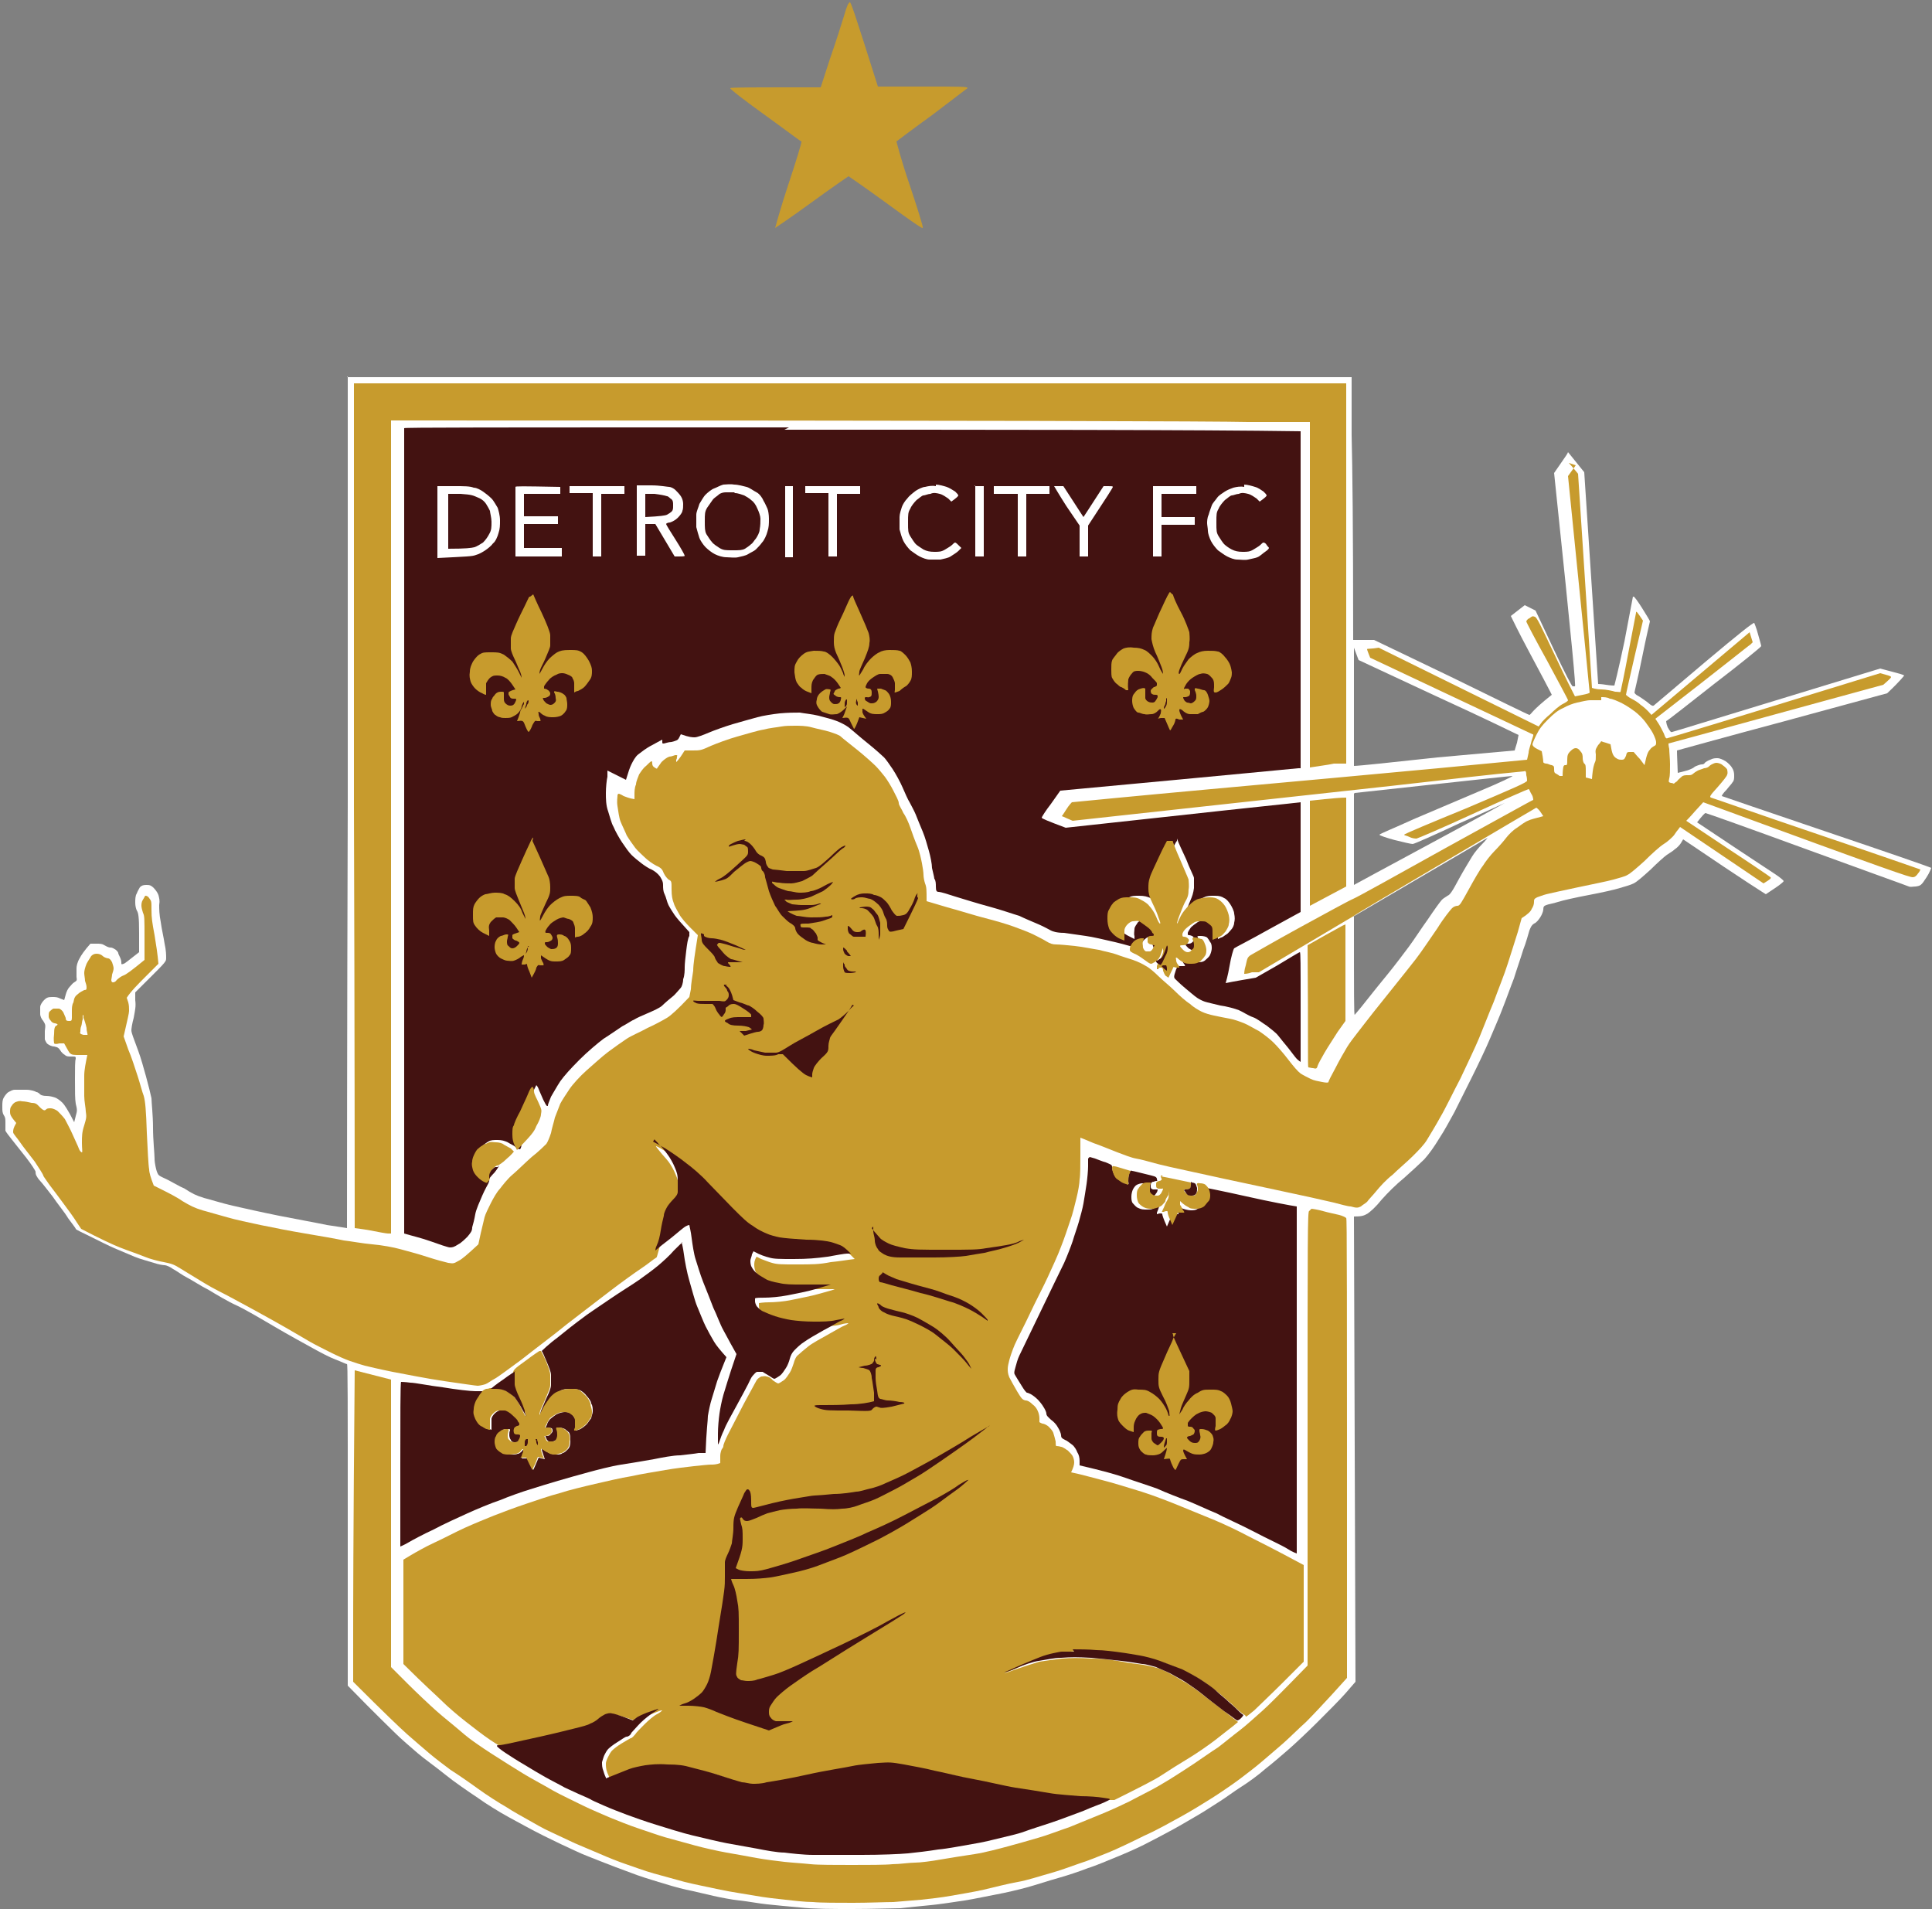 <?xml version="1.0" encoding="UTF-8"?>
<svg id="Layer_1" data-name="Layer 1" xmlns="http://www.w3.org/2000/svg" version="1.1" viewBox="0 0 250 247">
  <rect x="0" y="0" width="250" height="247" fill="#808080" stroke="none"/>
  <defs>
    <style>
      .cls-1 {
        fill: #c79b2d;
      }

      .cls-1, .cls-2, .cls-3, .cls-4 {
        stroke-width: 0px;
      }

      .cls-2 {
        fill: #431211;
      }

      .cls-3 {
        fill-rule: evenodd;
      }

      .cls-3, .cls-4 {
        fill: #fff;
      }
    </style>
  </defs>
  <path class="cls-1" d="M109.9.2c.2,0,.6,1.2,3.7,11h5.8c5,0,5.8,0,5.8.2,0,0-2.1,1.6-4.6,3.5-2.5,1.8-4.6,3.4-4.6,3.4,0,0,.6,2.4,1.7,5.6,1,3,1.8,5.5,1.7,5.6s-2.2-1.4-4.8-3.3c-2.6-1.9-4.8-3.4-4.8-3.4,0,0-2.2,1.5-4.8,3.4s-4.7,3.3-4.7,3.3c0,0,.7-2.6,1.7-5.6,1-3,1.8-5.6,1.7-5.6s-2.2-1.6-4.7-3.4-4.6-3.4-4.5-3.5,2.7-.1,11.7-.1l1.2-3.7c.7-2,1.5-4.5,1.8-5.5.4-1.4.6-1.8.8-1.8h0Z"/>
  <path class="cls-3" d="M44.9,48.8h130v7.5c.1,4.1.2,11.7.2,26.5h2.7c0,0,10,4.8,10,4.8,5.5,2.7,10,4.9,10.1,4.9s.3-.3.6-.6c.3-.3.9-.9,2.3-2l-.2-.4c-.1-.2-1.3-2.5-2.7-5.1-1.4-2.6-2.4-4.7-2.4-4.7s.5-.4,1.8-1.4l1.4.7,2.3,4.9c1.5,3.2,2.4,4.9,2.5,4.9s.2,0,.3,0c.1,0-.2-3.8-2.7-27.6l.9-1.3c.5-.7.9-1.3.9-1.4,0,0,.5.6,2.1,2.6l.9,13.7c.5,7.5.9,13.7.9,13.7,0,0,.4,0,1,.1s1,.1,1.1.1c0,0,.5-1.9,1.3-5.7.6-3.2,1.1-5.8,1.1-5.8s0,0,.1,0,.6.7,1.1,1.5,1,1.6,1,1.7c0,0-.5,2.1-1,4.6s-1,4.5-1,4.6.2.3.4.4c.2.1.8.5,1.2.8.7.6.8.6,1,.4.1-.1,3.1-2.6,6.5-5.5,4.4-3.7,6.3-5.2,6.4-5.1,0,0,.3.7.5,1.5.2.7.4,1.4.4,1.5s-2.7,2.3-6.1,4.9c-3.3,2.6-6.1,4.8-6.2,4.8,0,0,0,.3.2.8.3.5.4.7.6.6.1,0,6.2-1.9,26.9-8.2l1.5.4c.8.2,1.5.4,1.6.5,0,0-.4.6-2.2,2.3l-13.6,3.7c-7.5,2-13.6,3.7-13.6,3.7,0,0,0,.7.1,2.9l.8-.2c.4-.1,1.1-.3,1.4-.6.4-.2.8-.3.9-.3s.3,0,.4-.2c.1-.1.4-.3.7-.4.4-.2.6-.2,1-.2.2,0,.7.2,1,.4.3.2.7.6.8.8.2.3.3.6.3,1s0,.7-.2.9c-.1.2-.5.6-.8,1-.4.4-.6.7-.6.8,0,0,6.1,2.1,13.5,4.6s13.5,4.6,13.6,4.7c0,0-.2.6-.6,1.2-.7,1.1-.8,1.1-1.4,1.2-.3,0-.7.1-.9,0s-6.1-2.2-13.2-4.8-13-4.7-13.1-4.7-.4.3-1.1,1.2l4.5,3c2.4,1.6,5,3.3,5.6,3.7.6.4,1.1.8,1.1.9s-.5.5-1.1.9c-.6.4-1.2.8-1.2.8,0,0-2.3-1.4-10.7-7.1l-.3.5c-.2.3-.5.6-.8.8-.2.2-.7.5-1,.7-.3.2-1.3,1.1-2.1,1.9-1.1,1-1.8,1.6-2.2,1.8-.4.2-1.1.4-1.8.6-.6.2-2.4.6-4,.9s-3.4.7-4,.9c-.6.2-1.3.3-1.5.4-.3.1-.4.2-.4.6,0,.2-.2.7-.4,1-.2.3-.5.7-.8.8-.3.2-.4.4-.6.9-.1.3-.4,1.5-.8,2.5-.3,1-.9,2.7-1.2,3.7-.4,1-1,2.7-1.4,3.7-.4,1.1-1.2,2.9-1.7,4.1-.5,1.2-1.6,3.5-2.4,5.1s-1.8,3.6-2.2,4.4c-.5.9-1.3,2.4-1.9,3.3-.8,1.3-1.3,2-2,2.8-.5.5-1.7,1.6-2.6,2.4-1.1.9-2.1,1.9-2.9,2.8-.8,1-1.4,1.5-1.8,1.8-.5.3-.8.4-1.8.4l.2,60.2-1.3,1.5c-.7.8-2.4,2.5-3.6,3.7-1.2,1.2-2.9,2.8-3.7,3.5s-2.2,1.9-3.1,2.6c-.9.8-2.3,1.8-3.1,2.3s-2,1.4-2.8,1.9c-.8.5-2,1.3-2.7,1.7-.7.4-2.2,1.3-3.3,1.9-1.1.6-2.8,1.5-3.8,2-1,.5-2.6,1.2-3.6,1.6-1,.4-2.6,1.1-3.6,1.4-1,.4-2.8,1-3.9,1.3s-2.9.9-4,1.2c-1.1.3-2.8.7-3.9.9-1.1.2-2.9.6-4.2.8-1.3.2-3.3.5-4.4.6-1.2.1-2.9.3-3.9.4-1,0-3.7.1-6.2.1s-5.1,0-6.8-.2c-1.3-.1-3.2-.3-4.2-.4-1-.1-2.6-.4-3.6-.5s-2.5-.4-3.4-.6-2.5-.6-3.5-.8-2.6-.7-3.6-1-2.6-.8-3.6-1.2c-1.1-.4-2.7-1-3.7-1.4-1-.4-2.6-1-3.4-1.4-.9-.4-2.8-1.3-4.2-2-1.4-.7-3.4-1.8-4.5-2.4-1.1-.6-2.9-1.7-4-2.5-1.2-.8-3.1-2.1-4.2-3-1.1-.9-2.8-2.1-3.6-2.8s-2.1-1.8-2.8-2.5c-.7-.7-2.4-2.3-6.2-6.2v-20.8c0-16.5,0-20.8-.1-20.8s-.7-.3-1.5-.6-2.1-1-3-1.5c-.9-.5-3.1-1.7-4.8-2.7s-3.9-2.3-5-2.8-2.6-1.4-3.6-2c-1-.5-2.2-1.3-2.8-1.6s-1.4-.9-1.8-1.1c-.4-.3-.9-.5-1.1-.5s-.8-.1-1.4-.3c-.6-.2-1.8-.5-2.5-.8-.7-.3-1.9-.8-2.6-1.1s-2.1-1-3.1-1.5c-1-.5-1.9-.9-1.9-1s-.5-.7-1-1.4c-.4-.7-1.4-1.9-2-2.8-.7-.9-1.4-1.8-1.6-2-.2-.2-.4-.5-.5-.7s-.1-.4-.1-.5-.5-.9-1.2-1.8c-.7-.9-1.5-1.9-1.9-2.4s-.7-.9-.8-1.1c0-.2,0-.7,0-1,0-.5,0-.7-.2-1-.2-.3-.2-.6-.2-1.1s0-.9.2-1.2c.1-.2.4-.6.6-.7.2-.1.5-.3.8-.3.4,0,.8,0,1.5,0,.6,0,1.2.2,1.3.3.2,0,.4.2.5.3.1.1.4.2.8.2s.8.1,1.1.2c.3.1.7.4,1,.7.2.2.7.9,1.5,2.5l.2-.8c.2-.7.2-.8,0-1.6-.1-.6-.1-1.5-.1-3.2,0-1.3,0-2.4.1-2.6,0-.3,0-.3-.5-.3s-.7,0-.9-.2c-.2-.1-.5-.4-.6-.6-.2-.3-.3-.4-.8-.5-.3,0-.7-.2-.8-.3-.2-.1-.3-.4-.4-.6,0-.2,0-.7,0-1.1.1-.8.1-.8-.2-1.3-.2-.2-.4-.6-.4-.9s0-.6,0-.9c0-.3.3-.7.5-.9.3-.3.5-.4,1-.4.5,0,.7,0,1.1.2.3.1.5.2.5.2s.1-.3.2-.7c.1-.4.3-.8.5-1s.4-.5.6-.6c.3-.2.4-.2.3-.7,0-.3,0-.8,0-1.1s.1-.8.4-1.3c.2-.4.6-1,1.4-1.9h.7c.6,0,.8,0,1.1.2.2.1.5.3.8.3s.5.2.7.3c.1.1.3.3.3.4s.1.3.2.5c.1.2.2.5.2.7,0,.3,0,.3.3.2.1,0,.6-.4,2-1.5v-2.5c0-2.1-.1-2.6-.3-2.9-.1-.2-.2-.6-.2-1s0-.9.2-1.2c.1-.3.3-.6.4-.8.2-.2.4-.3.8-.3s.6,0,1,.4c.2.2.5.6.6.9.1.4.2.7.1,1.3,0,.5,0,1.2.2,2.2.1.8.4,2.1.5,2.8.2.9.2,1.5.2,1.9,0,.5-.2.6-4,4.4v1c.1.8,0,1.2-.2,2.3-.2.7-.3,1.4-.3,1.6s.1.5.2.8c.1.3.4,1.1.7,1.9s.7,2.2,1,3.3.6,2.3.7,2.8c0,.5.2,2.2.2,3.8s.2,3.4.2,4,.2,1.4.3,1.7c.2.5.2.5,1.3,1,.6.3,1.6.9,2.3,1.2.9.6,1.5.9,2.5,1.2.8.2,2.4.7,3.7,1,1.3.3,4,.9,6,1.3s4.8.9,6.2,1.2c1.4.2,2.6.4,2.6.4s0-24.9.1-55.2v-55.1c0,0,0,.1,0,.1ZM175.2,99.1c.6,0,5.3-.5,10.8-1.1,5.5-.5,10-.9,10-.9,0,0,.1-.4.3-1,.1-.5.2-1,.2-1s-4.7-2.3-10.4-4.9l-10.3-4.8-.6-1.6v15.4s0,0,0,0ZM175.2,102.7c0,9.2,0,11.8,0,11.8s4.4-2.4,9.8-5.3,9.7-5.3,9.7-5.3c0,0-2.6,1.2-5.8,2.6-3.2,1.5-5.9,2.7-6.1,2.7-.2,0-1.1-.2-2.3-.5-1.1-.3-2-.6-2-.7s2-.9,4.4-2c2.4-1,6.3-2.7,8.7-3.7s4.3-1.9,4.1-1.9-4.8.5-10.3,1.1l-10.1,1.1h0ZM175.2,118.6c0,10.3,0,12.8.1,12.7,0,0,.7-.8,1.4-1.7s2-2.5,2.9-3.6,2.1-2.7,2.7-3.5c.6-.8,1.7-2.5,2.5-3.6.8-1.2,1.6-2.3,1.8-2.5.2-.2.6-.4.7-.5.3-.1.6-.5,1.5-2.2.6-1.1,1.4-2.4,1.7-2.9.3-.5.9-1.2,1.3-1.6s.7-.8.7-.8c0,0-3.9,2.3-8.7,5.1l-8.7,5.1h0Z"/>
  <path class="cls-1" d="M174.2,49.6v49.2h-1.6c-.9.2-1.9.3-3.1.5v-44.7h-8c-4.4-.1-31.2-.2-110.9-.2v105.2h-.4c-.2,0-1.3-.2-2.3-.4-1.1-.2-2-.3-2-.3s0-24.6-.1-54.6c0-30,0-54.7,0-54.7,0,0,29,0,128.4,0h0Z"/>
  <path class="cls-2" d="M101.5,55.6c27.4,0,53.6,0,66.8.2v43.6h-.3c-.1,0-7.1.7-30.8,2.9l-1.2,1.7c-.7.9-1.2,1.7-1.2,1.8s.7.4,3.1,1.3l14.7-1.6c8.1-.9,15-1.6,15.7-1.7v14.2l-4.2,2.3c-2.3,1.3-4.3,2.3-4.4,2.4s-.4,1.1-.6,2.3-.5,2.2-.5,2.2c0,0,.9-.2,3.9-.7l2.8-1.6c1.5-.9,2.8-1.7,2.9-1.7.1,0,.1,1.4.1,7.1s0,7.1,0,7.1-.3-.2-.5-.4c-.2-.2-.7-.9-1.1-1.4-.4-.5-1-1.2-1.3-1.6s-1-.9-1.5-1.3c-.5-.3-1.2-.9-1.8-1.1s-1.3-.7-1.8-.9c-.5-.2-1.6-.5-2.4-.6-.8-.2-1.7-.4-2-.5-.3-.1-.7-.3-1-.5s-1-.8-1.6-1.3-1.2-1.1-1.3-1.2c-.1-.2-.1-.3.1-.9.1-.4.3-.7.4-.7s.2,0,.4,0c.2,0,.3,0,.4,0s0-.2-.1-.3c-.1-.1-.2-.4-.3-.6,0-.2,0-.4,0-.4,0,0,.2,0,.3.2.1.1.4.3.6.4.3.1.7.2,1.1.2s.8,0,1.1-.3c.2-.2.5-.4.6-.7.1-.2.2-.6.2-.8s0-.6-.2-.8c-.1-.2-.3-.5-.4-.6s-.5-.2-.8-.2c-.5,0-.5,0-.4.2,0,.2.1.5.2.7,0,.3,0,.4-.3.7-.2.1-.4.3-.5.3s-.4-.2-.6-.3c-.2-.2-.4-.4-.4-.5s.2-.1.4-.1c.3,0,.4-.1.6-.3.2-.3.2-.3,0-.6-.1-.1-.4-.2-.5-.2-.2,0-.2,0-.2-.3,0-.1.2-.4.4-.7.2-.2.6-.5.9-.7.4-.2.8-.3,1.2-.3s.6,0,1,.4c.4.4.4.4.4,2.1l.4-.2c.2,0,.5-.3.7-.4.2-.1.4-.4.6-.6.2-.2.4-.6.4-.9.1-.4.1-.7,0-1.2,0-.3-.3-.9-.5-1.2s-.5-.7-.8-.8c-.3-.2-.6-.3-1.2-.3-.6,0-1,0-1.4.2-.5.2-.8.4-1.3.9-.4.4-.8,1-1,1.3-.2.3-.3.7-.4.9,0,.1-.1.2-.1.1,0,0,0-.5.3-1,.2-.5.5-1.2.7-1.7.3-.7.4-1,.5-1.7,0-.5,0-1.1,0-1.3,0-.2-.6-1.3-1-2.4-.5-1.1-1-2.1-1.2-2.7v.3c-.2.2-.6,1.1-1.1,2.1-.5,1-.9,2.2-1.1,2.5-.2.5-.2.9-.2,1.4,0,.5.2,1,.5,1.8.3.6.6,1.4.8,1.9.1.4.2.8.2.8s-.3-.4-.5-.9c-.2-.5-.6-1.1-.9-1.4-.3-.3-.8-.7-1.1-.8-.5-.2-.8-.3-1.5-.3-.6,0-.9,0-1.3.2-.3.1-.6.4-.8.6-.1.2-.4.5-.5.8-.1.3-.2.7-.2,1.2s0,.9.2,1.2c.1.2.4.6.6.8.2.2.6.4,1.4.8v-.4c-.1-.2,0-.7,0-.9,0-.3.3-.6.4-.8s.5-.3.7-.4.6,0,.8,0,.7.4,1,.7c.3.3.6.7.7.8,0,.2.2.3.2.3s-.1,0-.4.1c-.2,0-.4.2-.4.3,0,.1,0,.3,0,.5,0,.1.2.2.5.3.2,0,.4,0,.4.1s0,.2-.2.4c-.1.2-.3.4-.4.4-.1,0-.4,0-.5,0-.2,0-.3-.2-.4-.5-.1-.3-.1-.5,0-.8,0-.2.1-.4.1-.4s-.1,0-.3,0-.5,0-.7.2c-.2.1-.4.4-.6.6-.1.2-.2.5-.2.6s0,.2-.1.2-.3,0-.4-.2c-.2,0-1.4-.4-2.7-.7s-3-.7-3.8-.8c-.8-.1-2-.3-2.8-.4-1,0-1.5-.2-1.7-.3-.2-.1-.9-.5-1.6-.8s-1.9-.8-2.5-1.1c-.7-.2-2.4-.8-3.9-1.2-1.5-.4-3.4-1-4.4-1.3-.9-.3-1.9-.6-2.1-.6-.3,0-.4-.1-.4-.7,0-.3,0-.8-.2-1,0-.2-.2-.9-.3-1.4,0-.5-.2-1.5-.4-2.2-.2-.7-.5-1.8-.8-2.5-.3-.7-.7-1.7-.9-2.2s-.6-1.2-.8-1.6c-.2-.3-.6-1.2-.9-1.9-.3-.7-.9-1.8-1.3-2.4s-.9-1.3-1.1-1.5-1.2-1.1-2.2-1.9c-1-.8-2-1.7-2.4-2s-1-.6-1.5-.8c-.5-.2-1.6-.5-2.4-.7s-1.9-.3-2.4-.4c-.7,0-1.5,0-2.6.1-.9.1-2.2.3-2.9.5-.7.2-2.2.6-3.2.9-1,.3-2.4.8-3.1,1.1-.7.3-1.5.6-1.8.6-.3,0-.7,0-1.8-.4l-.2.4c-.2.4-.3.4-1,.6-.4,0-.9.2-1,.2-.2,0-.2,0-.2-.2,0-.2,0-.3,0-.3s-.6.3-1.3.7c-.8.4-1.4.9-1.8,1.2s-.7.9-.9,1.3c-.2.4-.4,1-.7,2l-2.4-1.2v.8c-.1.4-.2,1.4-.2,2.1s0,1.6.3,2.4c.2.6.4,1.5.7,2,.2.5.7,1.4,1.1,2s.9,1.3,1.2,1.6.9.8,1.3,1.1c.4.3,1,.7,1.3.8.4.2.8.5,1.1.9.3.5.4.7.4,1.1s0,.8.2,1.2.3,1,.5,1.4.6,1,.8,1.3.8,1,1.9,2.2v.5c-.2.3-.3,1.1-.4,1.9s-.2,1.7-.2,2.1,0,1.1-.2,1.6c0,.5-.2,1-.3,1.1s-.5.6-.9,1c-.5.4-1.2,1-1.5,1.3s-1.2.7-1.9,1c-.7.3-1.4.6-1.7.8-.3.1-1,.6-1.6.9-.6.4-1.6,1.1-2.4,1.6-.8.6-2.1,1.7-3.1,2.7-1.2,1.2-2,2.1-2.5,2.8-.4.6-.9,1.5-1.2,2-.2.5-.4,1-.4,1.1s0,.1-.1.1-.3-.4-.5-.8c-.2-.5-.5-1.1-.6-1.4-.1-.3-.3-.5-.3-.5,0,0-.4.8-.8,1.6s-.9,2-1.1,2.5c-.3.8-.4,1.1-.4,1.8s0,1,.2,1.4c.2.4.2.6.1.8,0,.1-.1.2-.2.2s-.2-.1-.5-.3c-.2-.2-.7-.4-1-.6-.4-.2-.8-.3-1.3-.3s-.9,0-1.2.2c-.2.1-.6.4-.8.6-.2.2-.4.5-.5.7-.1.2-.2.7-.2,1.1,0,.6,0,.8.2,1.3.2.3.5.7.7.9.2.2.5.4.6.4.2,0,.1.1,0,.4-.1.2-.5.9-.8,1.6-.3.7-.8,1.8-.9,2.4s-.3,1.4-.4,1.7c0,.5-.2.7-.6,1.2-.3.3-.8.8-1.2,1-.6.4-.8.4-1.1.4-.2,0-1.4-.4-2.5-.8s-2.4-.7-3.4-1v-52c0-28.6,0-52.1,0-52.2,0-.1,10.1-.1,49.8-.1h0Z"/>
  <path class="cls-1" d="M203,59.9s.3.3,1.2,1.4l.9,13.8c.5,7.6.9,13.9.9,13.9s.5.2,1.2.2c.6,0,1.5.2,1.8.3.4,0,.7.1.7,0,0,0,.5-2.3,1-5,.5-2.7,1-5.1,1-5.2,0-.3.1-.2.9,1l-1.1,4.7c-.6,2.6-1.1,4.8-1.1,4.9,0,0,.3.3.7.5.4.2.9.5,1.2.8.3.2.8.6,1.4,1.3l12.7-10.7.4,1.3-.3.3c-.2.1-3,2.4-12.3,9.6l.4.6c.2.3.5.9.7,1.3.2.6.3.7.5.6.1,0,6.4-1.9,27.5-8.4l.7.2c.4.1.7.2.7.3s-.2.3-1,1l-13.9,3.8c-7.6,2.1-13.9,3.8-13.9,3.8,0,0,0,.3.1.7,0,.4.1,1.3.1,2s0,1.5-.1,1.8c-.1.5-.1.5.2.6.2,0,.4.1.4.1s.2-.2.4-.3c.1-.2.4-.4.6-.6.2-.2.5-.2.8-.2.3,0,.5,0,.7-.2.1-.1.4-.3.6-.4s.6-.2.8-.3c.2,0,.5-.1.6-.2,0,0,.2-.2.4-.3.2-.1.4-.2.6-.2s.6.1.8.3c.3.2.6.5.6.6,0,.1.1.4,0,.6,0,.2-.6.9-1.2,1.6-1.1,1.2-1.1,1.3-.9,1.4.1,0,6.3,2.2,13.7,4.7,7.4,2.5,13.4,4.6,13.4,4.6s-.1.3-.3.5c-.2.3-.4.5-.7.5-.4,0-2.3-.6-27.1-9.7l-1.1,1.2c-.6.7-1.1,1.2-1.1,1.2,0,0,2.4,1.6,5.4,3.6,2.9,1.9,5.4,3.6,5.5,3.7.1.1.1.2-.9.8l-10.8-7.3-.3.4c-.2.2-.4.6-.6.8s-.7.7-1.2,1-1.6,1.3-2.5,2.2c-1,.9-1.8,1.6-2.2,1.8-.3.2-1.1.4-1.8.6s-2.7.6-4.6,1-3.7.8-4.1.9c-.4.1-.9.3-1.2.4-.4.2-.4.3-.4.6s-.1.6-.3.9c-.1.3-.5.7-1.3,1.2l-.5,1.8c-.3,1-.9,2.8-1.3,4.1-.4,1.3-1.3,3.5-1.8,4.9-.6,1.4-1.4,3.5-1.9,4.7s-1.6,3.5-2.4,5.2c-.9,1.7-2,4-2.6,5-.6,1.1-1.4,2.4-1.7,2.9-.4.7-1.1,1.4-1.9,2.2-.7.7-1.9,1.7-2.6,2.4-.8.6-1.7,1.6-2.1,2.1-.4.5-1,1.1-1.2,1.4-.2.2-.6.4-.8.6-.4.2-.6.2-1.3,0-.4,0-1.4-.3-2.2-.5-.8-.2-4.4-1-8.2-1.8s-8.4-1.8-10.2-2.2c-1.9-.4-4.1-.9-4.8-1.1s-1.8-.5-2.4-.6-1.6-.5-2.4-.8-2.2-.9-3.1-1.2c-.9-.4-1.7-.7-1.7-.7s0,1,0,2.2,0,2.7-.1,3.2c0,.5-.2,1.6-.4,2.4-.2.8-.5,2.1-.8,2.9-.3.9-.8,2.4-1.2,3.4-.4,1.1-1.2,2.8-1.7,3.9s-1.6,3.2-2.3,4.7-1.7,3.4-2,4.1-.6,1.6-.7,2c-.1.4-.2.8-.2,1.1,0,.3,0,.6.2,1.1.2.4.6,1.1,1,1.8.6,1,.7,1.1,1.1,1.2.3,0,.6.2.9.5.3.2.6.6.7.9.1.2.2.6.2.9s0,.4,0,.5c0,0,.1.1.4.2.2,0,.6.2.8.4.2.2.5.5.6.8.1.3.2.7.3,1.1,0,.3,0,.6.1.6,0,0,.3,0,.6.1.2,0,.6.3.9.5.2.2.5.5.6.7s.2.5.2.8-.1.7-.4,1.3l.9.2c.5.1,1.9.5,3.1.8,1.2.3,3.5,1,5.1,1.5,1.6.5,3.9,1.4,5.1,1.9,1.2.5,3.2,1.3,4.4,1.8,1.2.5,3.1,1.4,4.4,2.1,1.2.6,3.4,1.7,7.1,3.7v12.5l-2.7,2.7c-1.5,1.5-3.2,3.1-3.7,3.6-.6.5-1.1.9-1.1.8s-.1-.2-.3-.3c-.2-.1-.9-.7-1.5-1.3-.7-.6-1.6-1.4-2-1.7s-1.2-.9-1.8-1.3c-.6-.4-1.7-1-2.4-1.3s-2-.9-2.8-1.1c-.8-.2-2-.6-2.6-.7-.6-.1-1.8-.3-2.5-.4-.7-.1-2.3-.2-3.4-.3-1.2,0-2.7-.1-3.4,0-.7,0-1.7.2-2.2.3-.5.1-1.3.4-1.7.5-.4.2-1.3.5-2.1.9-.7.3-1.5.7-1.8.8s-.5.2-.5.2c0,0-.1,0-.2.1,0,0,0,0,0,0s.9-.3,1.7-.6c.9-.3,2.1-.7,2.8-.9.7-.1,2-.3,2.9-.4,1.3-.1,2.2-.1,3.9,0,1.2,0,3,.2,3.9.4s2.1.3,2.7.4c.6.1,1.4.3,1.8.4s1.3.5,1.8.8c.6.3,1.5.9,2.1,1.2.6.4,1.6,1.1,2.2,1.6.6.5,1.9,1.4,4.4,3.4l-.6.5c-.4.3-1.4,1.1-2.3,1.8s-2.5,1.8-3.5,2.4c-1,.6-2.6,1.6-3.5,2.2s-2.7,1.5-6.1,3.2h-.9c-.5-.1-1.8-.2-2.9-.3s-3-.3-4.2-.4c-1.2-.2-3.2-.5-4.4-.7-1.3-.2-3.7-.7-5.3-1.1-1.7-.4-4-.9-5.1-1.1s-2.8-.6-3.9-.8c-1.8-.3-1.9-.3-3.4-.2-.9,0-2.4.3-3.3.4s-3.6.6-5.8,1.1-4.6.9-5.3,1c-.7.1-1.5.2-1.8.2s-1,0-1.4-.2c-.4,0-1.7-.5-2.9-.9-1.2-.4-2.8-.8-3.6-1-1-.2-1.8-.3-3.1-.4-1.2,0-2,0-2.9.1-.6.1-1.6.3-2.1.5s-1.4.5-2,.8-1,.4-1,.4c0,0,0,0,0-.1,0,0-.1-.4-.3-.8-.2-.5-.2-.9-.2-1.2,0-.3.2-.7.3-.9s.3-.6.5-.8c.2-.2.7-.6,1.2-.9.5-.3,1-.6,1.2-.7.2,0,.4-.3.6-.5.1-.2.7-.8,1.2-1.3s1.2-1.1,1.6-1.3.6-.4.7-.5c0,0,0,0-.1,0s-.6.2-1.1.4-1.2.5-1.9,1.1l-1.1-.4c-.6-.2-1.3-.4-1.6-.5-.3,0-.6,0-.9.1-.2.1-.6.4-.9.6-.3.2-.8.5-1,.6s-1.1.4-1.9.6-2.8.7-4.6,1.1c-1.7.4-3.6.8-4.1.9-.5.1-1.1.2-1.2.2s-.3,0-.3.1c0,0-.7-.4-1.6-1-.9-.6-2.3-1.7-3.2-2.4-.9-.7-2.3-1.9-3-2.6s-2.2-2-5-4.8v-13.5s1-.6,1-.6c.5-.3,1.9-1.1,3-1.6s2.8-1.4,3.9-1.9,2.8-1.2,3.8-1.6c1-.4,2.9-1.1,4.1-1.5,1.2-.4,3.2-1.1,4.4-1.4,1.2-.4,3.3-.9,4.6-1.2,1.3-.3,3.4-.8,4.7-1,1.3-.3,3.3-.6,4.4-.8,1.1-.2,2.8-.4,3.7-.5s1.9-.2,2.2-.2.7,0,1.2-.2v-.9c0-.5.2-.9.2-.9s.2-.2.2-.4c0-.2.3-.9.6-1.5s1-1.9,1.6-3.1,1.3-2.4,1.5-2.8c.2-.4.5-.9.6-1.1s.4-.4.6-.5c.2,0,.5-.1.7,0,.2,0,.6.2.8.5.3.2.6.4.7.4s.4-.2.7-.4c.3-.2.6-.7.8-1,.2-.3.4-.9.5-1.2.1-.4.3-.9.6-1.1.2-.2.8-.7,1.3-1.1s1.6-1,2.5-1.5c.9-.5,1.9-1.1,2.2-1.2.3-.1.5-.3.5-.3,0,0-.5,0-1.1.2-.8.2-1.6.2-2.9.2s-2.2,0-2.9-.2c-.6-.1-1.6-.3-2.1-.5s-1.2-.5-1.5-.6c-.2-.1-.6-.4-.8-.6-.2-.2-.3-.5-.3-.7,0-.2,0-.4,0-.4,0,0,.6-.1,1.3-.1s2-.1,2.9-.3c.9-.2,2.6-.5,3.6-.8,1-.3,1.9-.5,2-.6.1,0-.2,0-.9,0-.6,0-1.9,0-2.9,0-1.3,0-2.1,0-2.9-.2-.6-.1-1.4-.4-1.7-.5-.3-.2-.8-.5-1.1-.7s-.6-.6-.7-.8-.2-.6-.2-.9,0-.6.3-1.1l.6.3c.3.1,1,.4,1.4.5.7.2,1.2.2,3.2.2s2.9,0,4.4-.3c1.1-.1,2.2-.3,3.1-.4l-.5-.5c-.2-.2-.7-.6-1-.7s-.8-.3-1.2-.4c-.5-.1-1.5-.2-3.2-.3-1.7,0-2.8-.2-3.4-.3-.5-.1-1.2-.4-1.7-.5-.4-.2-1.2-.6-1.8-1-.7-.5-1.4-1.1-2.6-2.3-.9-.9-2.3-2.4-3.2-3.3-.9-.9-2.2-2-2.8-2.5-.7-.5-1.9-1.3-2.7-1.9-.8-.5-1.5-.9-1.6-.9s.2.3.5.7.8.9,1.1,1.3c.3.4.7,1.1.9,1.6.3.7.4,1,.4,1.8,0,.5,0,1.1,0,1.4,0,.3-.2.6-.6,1-.3.3-.7.8-.8,1-.1.2-.3.8-.4,1.1,0,.4-.3,1.2-.4,1.9s-.3,1.5-.4,1.8c-.1.4-.2.7-.2.7s0,.1-.2.2-.9.7-1.8,1.3c-.9.6-2.7,1.9-4,2.9-1.3,1-3.8,2.9-5.6,4.3-1.7,1.4-4.4,3.4-5.9,4.6-1.5,1.1-3.1,2.3-3.5,2.5s-.9.6-1.2.7c-.3.1-.8.2-1,.2s-2.2-.3-4.3-.6-5.1-.9-6.7-1.2c-1.5-.3-3.2-.7-3.6-.8-.4-.1-1.3-.4-1.9-.6-.6-.2-1.7-.7-2.5-1.1-.8-.4-2-1-2.7-1.4s-2.7-1.6-4.5-2.6c-1.8-1-3.6-2-4-2.2-.4-.2-1.8-1-3.2-1.7s-2.8-1.6-3.3-1.9c-.5-.3-1.3-.8-1.8-1.1-.8-.5-1.1-.6-2.1-.8-.6-.1-1.8-.4-2.5-.7s-2.2-.8-3.2-1.2-2.5-1.1-5-2.4l-.6-.9c-.3-.5-1.1-1.6-1.7-2.4-.6-.8-1.4-1.9-1.8-2.4-.4-.6-.8-1.1-.8-1.2s-.5-.9-1.1-1.8c-.6-.8-1.5-1.9-1.9-2.5s-.9-1.1-.9-1.3c0-.3,0-.5.4-1.2l-.4-.5c-.3-.4-.4-.6-.4-.9s0-.6.2-.8c.1-.2.3-.4.5-.5.3-.1.5-.2.9-.1.3,0,.8.1,1.2.2.6,0,.7.2,1.1.6q.5.5.7.3c.2-.2.3-.2.7-.2.2,0,.7.2.9.4.2.2.6.6.9,1,.2.4.7,1.3,1,2,.3.7.7,1.5.8,1.8s.3.5.4.5,0-.5,0-1.2c0-.9,0-1.4.3-2.3.3-1,.3-1.1.2-1.8,0-.4-.2-1.3-.2-2,0-.7,0-1.8,0-2.6,0-.8.2-1.7.4-2.7h-1c-.7,0-1,0-1.2-.2-.1,0-.3-.4-.8-1.3h-.6c-.4.1-.6.1-.7,0,0-.1-.1-.5,0-1.2,0-.8.1-1,.3-1.1.1,0,.2-.2.1-.2,0,0-.2-.1-.3-.1s-.4-.1-.5-.3c-.2-.2-.3-.4-.3-.6s0-.5.1-.6.3-.3.5-.4c.2,0,.4,0,.7,0,.2,0,.5.3.6.5.1.2.2.5.3.7,0,.3.1.4.4.4.3,0,.4,0,.4-.4,0-.2,0-.6,0-.9s0-.8.2-1.1c.1-.6.2-.8.6-1.1.2-.2.6-.4.8-.5.3,0,.3-.1.3-.4,0-.2-.1-.5-.2-.8,0-.3-.1-.7-.1-1,0-.3.1-.7.3-1.2.2-.4.5-.8.6-1,.2-.2.4-.3.7-.3s.6.1.8.3c.2.2.6.3.7.3s.3.1.5.5c.1.3.2.6.2.8,0,.2-.1.5-.2.8,0,.2-.1.6-.1.7,0,.2.1.3.2.3s.3,0,.5-.3c.2-.2.6-.5.9-.6s1-.6,2.7-2v-2.8c0-2.6,0-2.9-.2-3.3-.1-.3-.2-.7-.2-.9s0-.5.2-.8.2-.4.3-.5c.1,0,.3,0,.5.3.3.4.3.4.3,1.5s.1,1.7.4,3.3c.2,1.2.4,2.5.5,3.7l-1.7,1.7c-.9.9-1.9,1.9-2.4,2.7l.2.6c.1.4.1.7.1,1.1,0,.3-.2,1.1-.7,3.3l.6,1.7c.4.9.9,2.5,1.2,3.4s.6,2.1.8,2.6c.2.7.3,1.8.4,4.8.1,2.1.2,4.2.3,4.7,0,.4.2,1.1.6,2.1l1.2.6c.6.3,1.8.9,2.5,1.4,1,.6,1.6.9,2.6,1.2.7.2,2.1.6,3.2.9,1,.3,2.9.7,4.3,1s4,.8,5.8,1.1,4.1.7,5,.9c.9.1,2.5.4,3.7.5s2.8.4,3.5.6,2.3.6,3.5,1c1.2.4,2.4.7,2.8.8.7.1.7.1,1.4-.3.4-.2,1.1-.8,2.5-2.1l.3-1.4c.2-.8.4-1.7.5-2.1.1-.4.5-1.2.8-1.8.3-.6.8-1.5,1.2-1.9.3-.4,1-1.3,1.6-1.8s1.7-1.6,2.5-2.3c.9-.7,1.7-1.5,1.9-1.7.2-.3.4-.8.6-1.4.1-.6.4-1.5.5-2,.2-.5.5-1.3.7-1.8.2-.4.8-1.3,1.2-1.9.4-.6,1.4-1.7,2.2-2.4s2-1.8,2.8-2.4,1.8-1.3,2.4-1.7,1.8-.9,2.7-1.4c.9-.4,2-1,2.5-1.3.5-.3,1.4-1.1,2.9-2.7l.2-1c0-.6.2-1.7.3-2.4,0-.8.2-2.1.6-4.6l-1-1c-.5-.5-1.2-1.3-1.4-1.7s-.6-1-.7-1.4c-.2-.5-.3-1-.3-1.8,0-1.1,0-1.1-.4-1.3-.2-.2-.4-.4-.6-.8-.2-.5-.3-.7-1-1-.4-.2-1.1-.7-1.4-1s-1-.9-1.3-1.3c-.3-.4-.8-1.1-1.1-1.6-.2-.5-.6-1.3-.8-1.8-.2-.5-.3-1.4-.4-2s0-1.2,0-1.3,0-.3.2-.3c0,0,.3.1.6.3.3.1.7.3,1.4.4v-.6c0-.3,0-.9.2-1.3,0-.4.3-1,.4-1.3.2-.3.5-.8.9-1.1.3-.3.6-.6.7-.6s.1.1.1.3.1.4.3.5c.3.2.3.2.4,0,0,0,.3-.4.5-.7.3-.3.7-.6,1-.7.3,0,.7-.2.8-.2.2,0,.3,0,.2.2,0,.1,0,.3-.1.4,0,.1,0,.3,0,.3,0,0,.3-.2,1.1-1.5h1c1,0,1.1,0,2.4-.6.7-.3,2.3-.9,3.4-1.2s2.7-.8,3.4-.9c.7-.2,1.8-.3,2.3-.4s1.3-.1,1.8-.1,1.4,0,2.1.2,1.8.4,2.4.6,1.2.4,1.4.6,1.1.9,2.1,1.7,2.1,1.8,2.4,2.1.9,1,1.2,1.4c.3.4.8,1.2,1.1,1.8s.7,1.3.7,1.6.4.8.6,1.3c.3.4.7,1.3.9,1.9s.6,1.7.9,2.4.5,1.7.6,2.2.2,1.2.2,1.5.1.8.2,1.1c.2.5.2.8.2,2.3l2.7.8c1.5.4,3.7,1.1,4.9,1.4s2.9.8,3.7,1.1,1.9.7,2.5,1c.6.3,1.4.7,1.7.9.5.3.8.4,1.3.4.4,0,1.5.1,2.4.2,1,.1,2.4.4,3.1.5.7.2,1.8.4,2.3.6.5.2,1.5.5,2.1.7.6.2,1.4.6,1.7.8.4.2,1.1.8,1.6,1.3s1.5,1.3,2.1,1.9,1.5,1.4,2,1.7c.4.4,1.1.8,1.5,1s1.1.4,1.6.5c.5.1,1.4.3,2,.4.6.1,1.4.4,1.9.6.5.2,1.3.7,1.9,1,.6.4,1.4,1,1.9,1.5.5.5,1.3,1.4,1.9,2.2.7.9,1.2,1.5,1.6,1.8.3.2.9.5,1.3.7s1,.3,1.5.4.8.1.8,0,.4-.9.9-1.8c.5-1,1.2-2.2,1.5-2.7.3-.5.9-1.3,1.3-1.8.4-.5,1.3-1.7,2.1-2.7s2-2.5,2.8-3.5c.8-1,2-2.5,2.7-3.4.7-.9,1.9-2.7,2.8-4,.8-1.3,1.7-2.4,1.9-2.6.2-.2.5-.3.7-.3.3,0,.5-.4,1.5-2.2.6-1.1,1.4-2.5,1.8-3,.3-.5,1-1.4,1.5-1.9s1.2-1.3,1.5-1.7c.3-.4.9-1,1.4-1.3.4-.3,1.1-.8,1.4-.9.4-.2.9-.3,2-.6l-.4-.6c-.2-.3-.5-.5-.5-.5,0,0-5.3,3.1-11.7,6.9s-11.7,6.9-11.9,7.1c-.2.1-3,1.8-12.3,7.3h-.9c-.5.2-.9.2-1,.2,0,0,0-.5.2-1.1.2-.9.2-1,.6-1.3.2-.1,3.1-1.8,6.4-3.6s6.4-3.5,6.9-3.7,5.9-3.2,12-6.6c6.2-3.4,11.2-6.2,11.3-6.2,0,0,0-.4-.2-.7s-.3-.7-.4-.7-3.3,1.4-7.2,3.2c-3.9,1.8-7.2,3.2-7.3,3.2s-.5,0-.9-.2-.7-.2-.7-.3,3.6-1.6,8-3.4c6.1-2.6,8-3.4,7.9-3.6,0,0,0-.4-.1-.7,0-.5-.1-.6-.3-.5-.1,0-5.2.5-11.1,1.2-6,.7-19.1,2.1-47.3,5.2l-.7-.3c-.4-.2-.7-.3-.7-.3s.3-.4.6-.9.7-.9.7-.9c0,0,8.1-.8,18-1.7,9.9-.9,23.1-2.1,29.4-2.7s11.4-1.1,11.5-1.1c0,0,.1-.4.2-.9,0-.4.3-1.1.4-1.6.2-.6.3-.8.1-.8,0,0-4.9-2.3-21-9.9l-.2-.5c-.1-.3-.2-.5-.2-.6s.3,0,1.5-.2l20.7,10.2.3-.4c.1-.2.7-.8,1.2-1.2.5-.5,1.2-1.1,1.6-1.3.4-.2.7-.4.7-.5s-1.2-2.3-2.7-5.1c-1.5-2.7-2.7-5-2.7-5.1,0,0,.1-.3.4-.4.4-.3.4-.3.7-.2.3.1.7,1,2.7,5.2,1.3,2.8,2.5,5.1,2.5,5.1s.5-.1,1-.2c.5-.1.9-.2.9-.3,0,0-.6-6.3-2.8-28l.5-.7c.3-.4.5-.7.5-.7h0Z"/>
  <path class="cls-4" d="M95,62.7c.5,0,1.2.2,1.6.3.4.1.9.5,1.3.7s.8.8.9,1.1c.2.3.4.8.5,1s.2.8.2,1.3c0,.7,0,1.1-.2,1.7-.1.4-.4,1.1-.7,1.4-.2.3-.6.7-.8.9s-.7.4-1,.6c-.3.2-.9.3-1.3.4s-1.1,0-1.5,0c-.5,0-1.1-.2-1.5-.4s-.9-.6-1.2-.9c-.3-.3-.7-.9-.8-1.2s-.3-1-.4-1.4c0-.6,0-1,0-1.6,0-.4.3-1,.4-1.4.2-.3.5-.9.8-1.2.3-.3.8-.7,1.1-.8s.8-.4,1.2-.5c.3,0,.9-.1,1.4,0ZM121.1,62.7c.4,0,1.1.2,1.4.3.3.1.8.4,1.1.6.2.2.4.4.4.5s-.2.3-.9.8l-.4-.4c-.3-.2-.7-.5-1.1-.6-.4-.1-.8-.2-1.2,0-.3,0-.7.2-.9.2-.2,0-.6.4-.9.6-.3.3-.7.8-.8,1.1-.3.5-.3.7-.3,1.8s0,1.3.3,1.8c.2.3.5.8.7,1s.7.5,1,.7c.4.2.8.3,1.4.3s.9,0,1.4-.3c.3-.2.7-.4.9-.6.2-.2.3-.3.4-.3s.3.2.8.7l-.4.4c-.2.2-.7.5-1,.7-.3.2-.9.3-1.3.4-.4,0-1,0-1.4,0s-.9-.2-1.3-.4c-.4-.2-.9-.6-1.2-.8-.3-.3-.7-.8-.9-1.2-.2-.4-.4-1.1-.5-1.5,0-.6,0-1,0-1.6,0-.4.2-1,.3-1.3.1-.3.4-.8.7-1.1.2-.3.7-.7,1.1-1,.3-.2.9-.5,1.2-.5.4-.1.9-.2,1.4-.1h0ZM161,62.7c.4,0,1.1.2,1.4.3.4.1.8.4,1.1.6.2.2.4.4.4.5s-.2.3-.9.8l-.4-.4c-.3-.2-.7-.5-1.1-.6-.4-.1-.8-.2-1.2,0-.3,0-.7.2-.9.2-.2,0-.6.4-.9.6-.3.3-.7.8-.8,1.1-.3.5-.3.7-.3,1.8s0,1.3.3,1.8c.2.3.5.8.7,1s.6.5,1,.7c.4.2.8.3,1.4.3s.9,0,1.4-.3c.3-.2.7-.4.9-.6.2-.2.3-.3.4-.3s.3.1.4.3.3.3.3.4-.2.3-.5.5-.7.6-1,.7c-.2.1-.8.2-1.2.3s-1,0-1.4,0-.9-.2-1.3-.4c-.4-.2-.9-.6-1.2-.8-.3-.3-.7-.8-.9-1.2-.2-.4-.4-1-.4-1.3,0-.3-.1-.8-.1-1s0-.7.2-1.1c.1-.4.3-.9.4-1.2s.5-.7.7-1c.2-.3.7-.6,1-.8s.8-.4,1.1-.5c.4-.1.9-.2,1.4-.1h0ZM56.8,62.9h1.9c1.4,0,2.1,0,2.6.2.4,0,.9.3,1.2.5.3.2.8.6,1.1.9s.6.9.8,1.2c.1.3.3,1,.3,1.6,0,.7,0,1.1-.2,1.7-.1.4-.4,1.1-.7,1.3-.2.3-.7.7-1,.9-.3.2-.8.5-1.2.6-.5.2-1.1.2-5,.4v-9.3h0ZM72.5,62.9v1c0,0-4.7,0-4.7,0v2.9h4.4v1h-4.4v3.1h4.9v1.1h-6v-4.4c0-2.4,0-4.5,0-4.6,0-.1.7-.1,5.8,0h0ZM73.7,62.9h7.1c0,0,0,1,0,1h-3v8.1c0,0-1.1,0-1.1,0v-8.2h-3v-1h0ZM82.4,62.8h1.9c1.1,0,2.1.2,2.3.2.2,0,.6.2.8.4.2.2.5.5.7.8.2.3.3.7.3,1s0,.7-.1.9c0,.2-.3.6-.6.9s-.7.5-1,.6c-.2,0-.5.1-.5.2s.5.9,1.2,2c.7,1.1,1.2,2,1.2,2.1s-.3.1-1.3.1l-2.5-4.2h-1.3v4.1h-1.1v-4.6s0-4.6,0-4.6h0ZM101.6,62.9h1v9.2h-1v-9.2h0ZM104.2,62.9h7.1c0,0,0,1,0,1h-3v8.1c0,0-1.1,0-1.1,0v-8.2h-3v-1h0ZM126.1,62.9h1.2v9.1c0,0-1.1,0-1.1,0v-9.2h0ZM128.7,62.9h7.1v1h-3v8.1h-1.1v-8.1h-3.1v-1ZM137.6,62.9l1.3,2c.7,1.1,1.3,2,1.3,2s.6-.9,2.6-4h.6c.4,0,.6,0,.6.1s-.7,1.2-3.2,5v4c0,0-1.1,0-1.1,0v-4l-1.7-2.5c-.9-1.4-1.6-2.6-1.6-2.6s.3,0,1.2,0h0ZM149.2,62.9h5.6v1h-4.5v3h4.3v1h-4.3v4.1h-1.1v-4.6s0-4.6,0-4.6Z"/>
  <path class="cls-2" d="M95.1,63.8c.4,0,.9.2,1.2.3.2.1.7.4.9.6.3.2.6.6.8,1.1.2.4.4,1,.4,1.3,0,.4,0,.9-.1,1.4,0,.4-.3.9-.5,1.2-.2.2-.4.6-.6.7-.2.2-.5.4-.8.6-.4.2-.7.2-1.6.2s-1.2,0-1.7-.3c-.3-.2-.8-.5-1-.8-.2-.2-.5-.7-.7-1-.2-.4-.2-.8-.2-1.7s0-1.2.3-1.7c.2-.3.5-.7.7-1s.6-.5.8-.7.6-.3.9-.3c.2,0,.7,0,1.1,0h0ZM58,63.9h1.6c1.5.1,1.6.2,2.3.5.5.2.8.5,1,.8.2.3.4.7.5.9,0,.2.2.9.2,1.4,0,.7,0,1.1-.3,1.6-.2.4-.5.8-.8,1.1-.3.2-.8.5-1.1.6-.4.1-1.1.2-3.4.2v-3.5s0-3.5,0-3.5h0ZM83.5,63.9h1.2c.8.1,1.3.2,1.6.3.2,0,.4.3.6.4.2.2.2.4.2.8s0,.6-.2.8c-.1.1-.4.3-.6.4-.2.1-.8.2-2.8.3v-1.5s0-1.5,0-1.5h0Z"/>
  <path class="cls-1" d="M69,76.9c0,0,.5,1.2,1.1,2.4.6,1.3,1.1,2.5,1.1,2.9,0,.5,0,.9,0,1.3,0,.3-.3.9-.5,1.4s-.5,1.1-.7,1.5-.2.8-.2.8.2-.3.4-.7c.2-.4.6-1,.9-1.3s.8-.7,1-.8c.4-.2.7-.3,1.6-.3s1.1,0,1.6.3c.3.2.6.6.9,1.1.3.6.4.9.4,1.3s0,.8-.3,1.2c-.2.3-.5.7-.7.9-.2.2-.6.4-.8.5-.2,0-.5.2-.5.2,0,0,0-.2,0-.4,0-.2,0-.6,0-.8s-.1-.5-.2-.6c0-.2-.3-.4-.6-.5-.2-.1-.5-.2-.7-.2s-.5,0-.8.2c-.3.1-.8.4-1,.7-.2.2-.5.6-.6.8,0,.3,0,.3,0,.3s.3,0,.5.2c.1,0,.3.3.3.4s0,.3-.2.4c0,0-.3.2-.5.2-.3,0-.3,0-.2.2,0,.1.2.3.4.5.2.1.4.2.5.2s.3,0,.5-.2c.2-.2.3-.3.2-.7,0-.3-.1-.6-.2-.7,0-.2,0-.2.4-.1.3,0,.7.2.8.3.2.1.3.3.4.5,0,.2.1.5.1.8s0,.7-.2.9c-.1.2-.4.5-.6.6-.2.1-.6.2-1,.2s-.8,0-1.1-.2c-.3-.1-.5-.3-.6-.4,0,0-.1-.1-.2-.1s0,.1,0,.3c0,.2.1.4.2.6,0,.1.1.3,0,.3,0,0-.2,0-.4,0-.3-.1-.3,0-.6.5-.1.3-.3.7-.4.8-.1.2-.2.1-.5-.6-.3-.8-.3-.8-1.1-.7l.2-.5c.1-.3.2-.6.2-.6s0-.3.2-.5c.1-.2.2-.5.3-.6,0-.2,0-.3,0-.3s-.2.2-.3.6c0,.3-.3.7-.5.9-.2.2-.6.4-.8.5s-.6.1-.8.1-.5,0-.7-.1c-.2,0-.5-.2-.6-.3-.1,0-.3-.3-.4-.5,0-.2-.2-.5-.2-.8s0-.6.2-.8c0-.2.3-.4.4-.6.2-.2.4-.3.7-.3.4,0,.4,0,.4.2,0,0,0,.4,0,.6,0,.3,0,.5.2.7.2.2.4.3.6.3s.4,0,.6-.3c.1-.2.2-.4.2-.5s-.1-.1-.3-.1-.4,0-.5-.2-.2-.3-.2-.4,0-.3.1-.3c0,0,.3-.2.8-.3l-.4-.6c-.2-.3-.6-.8-.9-.9-.3-.2-.7-.3-1-.3-.5,0-.6,0-1,.3-.2.2-.4.5-.5.7,0,.2,0,.7,0,.9,0,.3,0,.6,0,.6s-.2,0-.5-.2c-.3-.1-.7-.4-.9-.6-.2-.2-.5-.6-.6-.9-.1-.4-.2-.7-.1-1.3,0-.5.2-.9.4-1.3.2-.3.5-.7.8-.9.5-.3.6-.3,1.5-.3s1.1,0,1.7.3c.3.2.8.6,1.1.9.2.3.6.9.8,1.3.2.4.4.8.4.8s0-.3-.2-.8c-.2-.4-.5-1.2-.7-1.6s-.5-1.1-.5-1.4c0-.4,0-.8,0-1.3,0-.4.4-1.2.7-1.9.3-.7.8-1.7,1.1-2.3.3-.6.5-1.1.6-1.2,0,0,0,0,.1,0h0ZM110.3,77c0,0,.1.1.1.2s.4,1,.9,2.1c.5,1.1,1,2.3,1.1,2.6.1.4.2.9.1,1.3,0,.5-.2,1-.6,2-.3.7-.7,1.5-.7,1.7,0,.2-.1.5,0,.5,0,0,.2-.3.5-.8.2-.5.7-1.1,1-1.4.3-.3.8-.7,1.1-.8.3-.2.8-.3,1.3-.3.5,0,1,0,1.3.1.2,0,.6.4.8.6.2.2.5.7.6.9.1.3.2.7.2,1.2s0,.9-.2,1.2c-.1.2-.4.6-.6.7s-.6.4-.8.6c-.3.1-.5.2-.6.2s0-.1,0-.4,0-.6,0-.8-.2-.6-.3-.8c-.1-.2-.4-.4-.7-.4-.3,0-.6,0-.9,0-.3,0-.7.3-1,.5-.3.2-.6.5-.7.7-.1.2-.2.4-.2.5s.2.2.4.2c.3,0,.4.2.4.5,0,.2,0,.4-.1.5,0,0-.3.2-.5.1-.2,0-.3,0-.3.1s0,.3.2.4.4.3.6.3c.3,0,.4,0,.7-.2.2-.2.3-.4.3-.6,0-.1,0-.4-.2-1.1h.5c.2.1.6.2.7.3s.3.3.4.5c.1.2.2.5.2.9,0,.4,0,.7-.2.9-.1.2-.4.4-.6.5-.3.2-.6.2-1,.2s-.8,0-1.2-.3c-.3-.2-.6-.4-.6-.4s0,0-.1,0c0,0,0,.2,0,.4,0,.2.2.5.5.9l-.9-.2-.3.8c-.2.5-.4.8-.4.7,0,0-.2-.4-.4-.8-.3-.7-.3-.7-1.1-.6l.2-.4c.1-.2.2-.6.4-1.1l-.4.4c-.2.2-.6.5-.9.6-.3,0-.7.1-1,0s-.6-.2-.9-.3c-.2-.1-.5-.5-.6-.7-.2-.3-.2-.6-.1-.9,0-.3.2-.6.4-.8.2-.2.5-.4.7-.5s.5,0,.6,0c.1,0,.1.1,0,.4,0,.2-.1.4-.1.6s0,.4.2.6c.2.2.3.3.5.3s.4,0,.5-.1c.1,0,.3-.3.3-.5.1-.3,0-.3-.1-.3-.1,0-.4,0-.6-.2-.3-.2-.3-.2-.1-.5,0-.2.3-.3.5-.4.2,0,.3-.1.3-.1,0,0-.2-.3-.4-.6-.2-.3-.6-.7-.8-.8-.2-.2-.7-.3-.9-.4-.4,0-.6,0-.9.1-.2.1-.4.4-.6.7-.2.4-.2.7-.2,1.1,0,.3,0,.6,0,.6s-.2-.1-.5-.2-.6-.3-.8-.5c-.2-.1-.4-.4-.6-.7-.2-.4-.2-.7-.3-1.3,0-.7,0-.9.3-1.4.2-.4.5-.7.9-1,.4-.3.7-.3,1.3-.4.5,0,1,0,1.3.1.3,0,.8.4,1.1.7.3.3.7.8.9,1.1s.4.8.5,1c0,.2.2.4.2.5,0,0,0,0,0-.2s-.2-.8-.4-1.3c-.2-.5-.5-1.2-.7-1.6-.2-.5-.3-.9-.3-1.4s0-.9.1-1.2.4-1.1.8-1.9c.4-.8.8-1.8,1-2.2.2-.4.4-.8.5-.7h0ZM151.7,76.9c0,0,.1,0,.1.1s.4,1.1,1,2.2,1,2.3,1.1,2.6c0,.3.1.8,0,1.3,0,.7-.1,1-.6,2-.3.6-.6,1.3-.7,1.6s-.1.5,0,.5.2-.3.4-.7c.2-.4.6-.9.8-1.2.3-.3.8-.7,1.1-.8.4-.2.8-.3,1.4-.3.6,0,.9,0,1.3.1.2,0,.7.4.9.7.3.3.6.8.7,1.1.1.3.2.8.2.9s0,.5-.1.7-.2.6-.4.8-.5.5-.8.7-.6.4-.8.4c-.2,0-.3,0-.2-.7,0-.6,0-.8-.2-1.1-.2-.2-.4-.5-.7-.6-.4-.1-.6-.1-.9,0-.2,0-.7.3-1,.5s-.6.5-.8.8c-.1.2-.3.5-.3.6s0,.1.1,0c0,0,.3,0,.4,0s.3.2.3.4c0,.2,0,.3-.1.5-.1.1-.4.2-.5.2s-.3,0-.3,0,0,.2.1.3c0,.1.2.3.4.4.2,0,.4.1.5.1s.3-.1.5-.3c.2-.2.2-.3.2-.7,0-.2-.1-.5-.2-.7,0-.3,0-.3.4-.2.2,0,.6.2.8.2.2,0,.4.3.5.6s.2.6.2.8-.1.6-.2.8c-.1.2-.4.5-.6.6-.2,0-.5.2-.7.3-.2,0-.6,0-1,0-.4,0-.8-.3-1-.5q-.4-.3-.4,0c0,.1.1.5.5,1.2h-.5c-.4-.2-.5-.1-.5,0s-.1.5-.3.8c-.2.3-.3.6-.4.6,0,0-.2-.4-.7-1.6h-.5c-.4.1-.4.1-.3,0,.1-.1.2-.4.3-.6,0-.2.1-.4,0-.5s-.2,0-.4.2c-.2.2-.5.4-.8.4-.3,0-.6.1-.9,0-.3,0-.6-.2-.8-.2s-.4-.3-.6-.6c-.1-.2-.2-.6-.2-.9s0-.7.3-1c.2-.3.4-.5.8-.6.3-.1.5-.1.6,0,0,0,0,.2,0,.5,0,.2,0,.5,0,.7,0,.2.2.4.4.5s.4.1.5.1.3,0,.4-.2c.1-.1.2-.3.3-.5,0-.2,0-.3-.2-.3s-.4,0-.5-.1c-.1,0-.2-.2-.2-.4,0-.2.2-.3.4-.5.2,0,.4-.2.4-.2,0,0,0-.1,0-.3,0-.1-.3-.4-.6-.7-.2-.3-.6-.6-.9-.7-.2-.1-.6-.2-.9-.2s-.6,0-.8.3c-.2.2-.4.5-.5.8,0,.3-.1.7,0,1.4h-.3c-.2-.2-.4-.3-.6-.4-.2,0-.4-.3-.7-.5-.2-.2-.4-.5-.5-.7s-.1-.7-.1-1.1,0-.9.1-1.1c0-.2.4-.6.6-.9.2-.3.7-.6.9-.7.3-.1.7-.2,1.3-.1.6,0,1,.1,1.4.3.3.1.7.5,1,.8s.7.9.9,1.4c.2.5.5.9.5.9s0-.4-.2-.9c-.2-.5-.5-1.3-.8-1.9-.3-.7-.4-1.2-.5-1.7,0-.5,0-.9.2-1.5.2-.4.7-1.7,1.2-2.7.5-1.1.9-1.9,1-1.9h0Z"/>
  <path class="cls-4" d="M207.2,90.2c.3,0,.8,0,1.1.2.3,0,1,.3,1.6.6.6.3,1.3.8,1.7,1.1.4.3,1,.9,1.3,1.3s.8,1.1,1,1.5c.2.4.4.9.4,1.1,0,.3,0,.4-.2.5-.2.1-.5.3-.6.5-.2.2-.4.5-.7,2l-.6-.8c-.4-.4-.7-.8-.8-.9-.1,0-.3,0-.5,0-.3,0-.4,0-.5.5-.2.4-.2.5-.6.5s-.5-.1-.8-.3c-.3-.3-.4-.5-.6-1.7l-.6-.2c-.4-.1-.6-.2-.6-.2s-.2.3-.4.5c-.3.5-.4.6-.3,1.2,0,.6,0,.8-.1,1-.1.2-.3.7-.4,2.2l-.8-.2v-.8c0-.6,0-.9-.2-1-.1-.1-.2-.4-.2-.7s0-.6-.3-.9c-.2-.3-.4-.4-.6-.4s-.4.1-.7.4c-.3.3-.4.5-.4,1.1s0,.7-.2.7-.2,0-.3.2c0,.1-.1.4-.1,1.2h-.4c-.2-.2-.5-.3-.6-.4s-.1-.3-.1-.5c0-.3,0-.4-.3-.5-.2,0-.5-.2-.7-.2-.2,0-.4-.1-.4-.2,0,0,0-.4-.2-1.4l-.6-.3c-.4-.2-.6-.4-.6-.6,0-.1.2-.6.5-1.2.4-.8.7-1.2,1.5-2,.8-.8,1.3-1.2,2-1.5.5-.3,1.3-.6,1.8-.7.5-.1,1.2-.3,1.7-.3.4,0,1.1,0,1.4,0h0Z"/>
  <path class="cls-2" d="M110.8,90.4s.1.2.2.5c0,.3,0,.4,0,.4s-.1,0-.2-.2,0-.3,0-.5,0-.3,0-.3h0ZM151,90.3v.4c0,.3,0,.5-.2.8-.1.2-.2.2-.2.2s0-.3.1-.4.1-.4.2-.6v-.3ZM109.6,90.5c0,0,0,.1,0,.3s0,.4-.1.5c0,.1-.2.2-.2.2s0-.2,0-.5c0-.3.2-.5.2-.5ZM68.3,90.6c0,0,.1,0,.1.1s0,.3-.2.5c0,.2-.2.4-.3.5,0,0-.1,0,0,0,0,0,.1-.3.2-.6,0-.3.2-.5.2-.5h0Z"/>
  <path class="cls-1" d="M174.2,103.2v11.5l-4.7,2.5v-6.8c0-3.7,0-6.8,0-6.8,0,0,.9-.1,1.9-.2s2.1-.2,2.8-.2h0ZM68.9,108.8c0,0,.5,1.1,1,2.2.5,1.1,1,2.3,1.1,2.5s.2.8.2,1.3c0,.7,0,.9-.6,2.1-.3.7-.7,1.5-.7,1.7,0,.2-.1.5,0,.5,0,0,.2-.3.4-.7.2-.4.6-1,.9-1.3.3-.3.8-.7,1.2-.9.6-.3.8-.3,1.5-.3.4,0,1,0,1.2.2s.6.3.7.4.4.6.6.9c.2.5.3.9.3,1.3s0,.8-.3,1.2c-.2.4-.5.7-.8.9-.2.2-.6.4-.8.4-.2,0-.4.1-.4.1s0-.2,0-.4c0-.2,0-.6,0-.8s-.1-.5-.2-.7c0-.2-.3-.4-.6-.5-.2,0-.6-.2-.7-.2s-.6.1-.9.3c-.3.2-.7.4-.9.7-.2.2-.4.5-.5.7-.1.3,0,.3.2.3s.4,0,.5.2c0,0,.2.3.2.4s0,.3-.2.4c0,0-.3.2-.5.2-.3,0-.3,0-.3.2,0,.1.2.3.3.4s.3.2.5.3c.2,0,.4,0,.6-.1.2-.1.3-.3.3-.6s0-.5-.1-.8c-.1-.3,0-.4.2-.4s.5,0,.7.2c.2,0,.5.3.6.5.2.3.3.5.3,1s0,.8-.2,1c-.1.2-.4.4-.7.6-.3.2-.6.2-1.2.2-.6,0-.8-.1-1.8-.8v.4c.1.2.2.5.3.6,0,.1.1.3,0,.3s-.2,0-.4,0c-.3-.1-.3,0-.5.3,0,.2-.2.6-.6,1.3l-.3-.8c-.2-.4-.3-.8-.3-.9s0-.1-.3,0c-.2,0-.3,0-.4,0,0,0,0-.2.1-.5.1-.2.2-.5.2-.6,0-.2,0-.1-.4.1-.2.2-.6.4-.9.5s-.7,0-.9,0c-.2,0-.6-.2-.8-.3-.2-.1-.5-.4-.6-.6-.1-.2-.2-.6-.2-.8s0-.6.2-.9c.1-.3.4-.5.6-.6.2,0,.5-.2.7-.2.3,0,.3,0,.2.3,0,.2-.1.4-.1.6s0,.5.2.6c.2.2.3.3.5.3s.4-.1.6-.3.3-.3.3-.4-.2-.2-.4-.3c-.2,0-.4-.2-.5-.3,0-.2,0-.3,0-.4,0-.1.3-.2.9-.4l-.4-.6c-.2-.3-.6-.7-.8-.9s-.7-.4-.9-.4c-.4,0-.6,0-.9,0-.2.1-.5.4-.7.6-.2.3-.3.5-.2,1.1,0,.4,0,.7,0,.7s-.4-.2-.8-.4c-.4-.2-.8-.6-1-.9-.3-.4-.3-.6-.3-1.4,0-.7,0-1,.2-1.4.1-.2.4-.6.6-.8s.5-.4.8-.5c.2,0,.8-.2,1.2-.2s1,0,1.3.2c.4.1.8.4,1.3.9s.8.9,1,1.5c.2.4.4.8.4.8s0-.3-.2-.8-.5-1.2-.7-1.7-.5-1.2-.5-1.5c0-.4,0-.8,0-1.2,0-.3.5-1.4.9-2.3.4-.9.9-2,1.1-2.4.2-.5.4-.7.4-.6h0Z"/>
  <path class="cls-2" d="M96.3,108.8c.3,0,.6.2.9.5.2.2.5.6.6.8.1.2.4.5.7.6.4.2.5.3.6.8,0,.3.2.6.3.7,0,.1.3.2.6.3.2,0,1,.1,1.8.2.9,0,1.7,0,2.2,0,.5,0,1.2-.3,1.6-.4.5-.2,1-.7,1.8-1.4.6-.6,1.3-1.2,1.5-1.3s.4-.2.5-.2c0,0,0,.2-.4.4-.3.2-1.1,1-1.9,1.7s-1.7,1.5-2,1.8c-.3.2-.9.5-1.3.7-.4.1-1,.3-1.4.3-.4,0-1.1,0-1.6-.1-.5,0-.9-.2-.9-.1s0,.2.2.3c.1.1.4.4.7.5s.8.3,1.2.4c.4,0,1,.2,1.4.2s1.1,0,1.5-.2c.4,0,1.3-.4,1.8-.7s1.1-.5,1.1-.5c0,0-.1.2-.3.4s-.7.6-1,.8c-.4.2-1.1.5-1.5.7-.5.2-1.3.4-1.9.4-.6,0-1.2.1-1.3,0-.2,0-.3,0-.3,0,0,0,.2.2.3.3.2.1.5.2.7.3.2,0,.8.1,1.2.1s1,0,1.3,0c.3,0,.8-.1,1-.2.3,0,.3,0,.1.1-.1,0-.7.3-1.3.5-.8.3-1.3.3-2.9.4l.3.2c.2.1.6.3.9.4.3,0,1.2.2,1.8.2,1,0,1.4,0,2-.1.4,0,.8-.2.8-.2s0,0,0,.2-.6.3-1.1.5c-.5.2-1.4.3-2,.4-1,0-1.1,0-1,.3,0,.2.1.2.6.2s.7,0,.8.2c.2,0,.4.4.6.6.1.2.2.5.2.5,0,0,0,.2,0,.3,0,.1.4.3.6.4s.5.2.5.2-.3,0-.6,0-.8-.1-1.1-.2c-.2,0-.7-.2-1-.4s-.7-.5-.9-.7c-.2-.2-.4-.6-.4-.8,0-.2-.3-.5-.7-.7-.3-.2-.7-.6-1-.9s-.6-.9-.9-1.3c-.2-.4-.6-1.3-.8-1.9-.2-.7-.4-1.5-.5-1.8,0-.4-.2-.7-.3-.8-.1,0-.2-.3-.2-.4,0-.2-.1-.3-.6-.6-.3-.2-.7-.3-.8-.3s-.4.1-.7.3-.9.7-1.4,1.1c-.8.8-.9.9-1.6,1.1-.4.1-.8.2-.9.2,0,0,.2-.2.6-.4.5-.2,1.2-.8,2.2-1.7,1.4-1.3,1.5-1.3,1.5-1.8,0-.2,0-.5-.1-.6,0,0-.3-.2-.4-.3-.1,0-.4-.1-.6-.1s-.6.1-.9.2c-.3.1-.5.2-.5.1s.1-.2.3-.3c.2-.1.6-.3.9-.4.4-.1.8-.2,1-.2h0Z"/>
  <path class="cls-1" d="M151.7,108.8c0,0,.1,0,.1.2,0,0,.4,1.1.9,2.2.5,1.2,1,2.3,1.1,2.6,0,.3.1.8,0,1.3,0,.7-.1,1-.5,1.7-.2.4-.5,1.2-.7,1.7-.2.5-.3.9-.3,1,0,0,0,0,.1-.1,0-.1.2-.5.4-.9.2-.4.6-.9,1-1.3.5-.5.9-.8,1.3-.9.4-.1.9-.2,1.4-.2.6,0,.9.1,1.2.3s.6.5.8.8.4.8.5,1.2c.1.5.1.8,0,1.2,0,.3-.3.7-.4.9-.2.2-.4.5-.6.6-.2.1-.5.3-1.1.5v-.8c0-.8,0-.9-.4-1.2s-.4-.4-1-.4-.8,0-1.2.3c-.3.2-.7.5-.9.7-.2.2-.4.5-.4.7,0,.2,0,.3.2.3s.4.1.5.2c.2.2.2.3,0,.6-.1.2-.3.3-.6.3-.2,0-.4,0-.4.1s.2.3.4.5.4.3.6.3.4-.1.5-.3c.3-.2.3-.3.3-.7,0-.2-.1-.5-.2-.7q0-.3.4-.2c.3,0,.6.2.8.2.1,0,.3.3.4.6.1.2.2.6.2.8s0,.6-.2.8c-.1.2-.4.5-.6.7-.3.2-.6.3-1.1.3s-.8,0-1.1-.2c-.2-.1-.5-.3-.6-.4-.1-.1-.2-.2-.3-.2s0,.2,0,.4c0,.2.2.5.3.6.1.1.1.2.1.3,0,0-.2,0-.4,0-.3-.1-.4-.1-.4,0,0,.1-.2.4-.6,1.3l-.3-.2c-.2-.1-.3-.5-.4-.7,0-.4-.2-.4-.3-.4-.1,0-.3,0-.3.2,0,0-.1,0-.2,0,0,0,0-.3,0-.4,0-.1.3-.6.5-1,.2-.5.4-.9.3-1.1,0-.3,0-.3-.2.3-.1.4-.3.8-.5,1s-.4.3-.6.4c-.3.2-.4.1-1.1-.4-.4-.3-1-.7-1.3-.8-.4-.2-.6-.3-.6-.5s0-.4.2-.7c.1-.2.4-.5.6-.6s.5-.2.7-.2.3,0,.3,0,0,.2-.1.4c-.1.3,0,.4,0,.8.1.3.3.5.4.5.1,0,.4,0,.5,0s.3-.2.4-.4c.1-.2.2-.4.2-.4s-.2,0-.4-.1c-.2,0-.4-.1-.5-.3,0-.1,0-.3,0-.5,0-.2.2-.3.4-.3.2,0,.4,0,.4-.1s0-.2-.2-.3c0-.2-.4-.6-.7-.8s-.8-.6-1-.7-.6,0-.8,0-.5.2-.7.4-.4.5-.4.8,0,.7,0,1.3l-.5-.2c-.3-.1-.7-.4-.9-.6-.2-.2-.5-.5-.6-.8-.1-.3-.2-.7-.2-1.2s0-.9.2-1.2c.1-.2.3-.6.5-.8.1-.2.5-.4.8-.6.4-.2.7-.2,1.3-.2s1,0,1.5.3c.4.2.9.5,1.1.8.3.3.7.9.9,1.4.2.5.4.9.5.9s0-.3-.2-.8c-.1-.4-.5-1.3-.8-1.9-.4-.8-.5-1.3-.5-1.8,0-.6,0-.9.2-1.5.1-.4.7-1.6,1.2-2.7s1-2,1-2h0Z"/>
  <path class="cls-2" d="M112.1,115.6c.2,0,.7,0,1,.2.3,0,.7.2.9.3s.5.4.7.6c.2.2.5.7.7,1.1.3.4.5.7.7.7.3,0,.4,0,.8-.1s.6-.4.8-.8c.2-.3.5-.9.6-1.2.1-.4.3-.7.4-.8s0,0,0,.2,0,.3,0,.3.1,0,.1.1-.4,1-1.9,4l-.9.2c-.7.2-.9.2-1,0s-.2-.3-.2-.6,0-.7-.2-1-.3-.8-.4-1c-.1-.2-.4-.7-.7-.9-.2-.2-.6-.5-.9-.6-.2,0-.7-.2-1-.2s-.8,0-1,.2c-.2.1-.4.1-.5,0,0,0,.2-.2.6-.4.3-.2.8-.3,1.1-.3h0ZM111.9,117.3c.5,0,.7,0,1,.3.2.1.4.5.6.7s.3.8.4,1.1c0,.5,0,.8,0,1.4,0,.4-.2.8-.2.8,0,0,0-.2,0-.6s0-.9-.2-1.2-.3-.9-.5-1.2c-.2-.3-.5-.6-.7-.8-.2-.2-.6-.3-.8-.3s-.4,0-.2-.1c0,0,.5-.1.8-.1h0Z"/>
  <path class="cls-1" d="M174.1,119.6c0,0,0,2.8,0,12.5l-1,1.4c-.5.8-1.3,2-1.7,2.7-.4.7-.8,1.4-.9,1.7-.1.4-.2.4-.6.3-.2,0-.5-.1-.6-.1s0-3.6-.1-15.8l2.3-1.3c1.3-.7,2.3-1.3,2.4-1.3h0Z"/>
  <path class="cls-2" d="M110.2,120.2c.2.3.4.4.7.4.2,0,.5,0,.6-.2.1,0,.3-.2.4-.1.1,0,.2.2.1.9h-.5c-.3,0-.6,0-.6,0,0,0-.2,0-.4,0-.2,0-.4-.3-.6-.4-.1-.1-.2-.4-.2-.6,0-.2,0-.3,0-.4,0,0,.2,0,.4.3h0ZM91.1,121.1c.2.2.7.3,1,.3.3,0,.8.1,1.2.2s1.2.4,1.9.7c.7.3,1.3.6,1.3.6,0,0,0,0,0,0,0,0-.4,0-.8-.2-.4-.1-1.1-.3-1.7-.5-.8-.2-1-.3-1.1-.1,0,0-.2.2-.1.2,0,0,.1.2.3.4.2.2.4.5.7.8.2.2.6.5.8.6.2,0,.7.2,1.5.4h-.7c-.4,0-.8,0-.9,0-.2,0-.3,0-.3,0s0,.2.2.3c.1.2.2.3.1.3,0,0-.3,0-.7-.1-.3,0-.7-.3-.9-.4-.1-.2-.3-.4-.4-.7,0-.2-.5-.7-.9-1.1-.5-.5-.8-.8-.8-1.2,0-.2-.1-.6-.1-.7,0-.2,0-.2.4,0h0ZM151.1,122.6c0,.2,0,.6-.3,1.1-.2.4-.4.9-.5,1-.1.2-.1.2-.4,0-.1,0-.3-.2-.3-.3s0-.1.1-.1.3-.2.5-.3c.3-.2.4-.6.6-1.1.2-.6.2-.7.3-.4h0ZM68.3,122.4s0,.2,0,.3c0,.2-.1.5-.2.6q-.2.2,0-.1c0-.2.1-.5.2-.6,0-.1.1-.2.2-.2h0ZM109.6,123.1c.3.3.5.6.5.6,0,0-.2,0-.3,0s-.3-.1-.5-.3c-.1-.2-.2-.4-.2-.6,0-.3,0-.3.5.2h0ZM109.2,124.7c0,0,.1,0,.1.2s.2.3.3.5.4.3.8.3.4,0,.3.1c0,0-.4.1-.7.1s-.6,0-.7-.1c0,0-.2-.4-.2-.7,0-.4,0-.6,0-.6h0ZM150.9,124.9c0,0,.1.2.1.4s0,.3,0,.3c0,0-.2-.1-.4-.3-.1-.1-.3-.3-.3-.3,0,0,0,0,.2-.1.1,0,.3,0,.3,0h0ZM93.9,127.5c.2.1.4.3.5.5.1.2.3.5.5,1.4l.8.3c.5.1,1,.4,1.2.4.2.1.7.4,1.1.8.4.3.8.7.8.9,0,.2.1.6,0,.8,0,.3-.1.6-.2.7s-.3.2-.5.2c-.2,0-.6.1-1.8.5l-.6-.6h.8c.4-.1.8-.2.8-.2s-.2-.2-.4-.3c-.3-.1-.8-.2-1.4-.2-.7,0-1.1-.1-1.3-.3-.2-.1-.4-.2-.4-.3s.2-.2.5-.3c.4-.2.8-.2,1.7-.2s1.2,0,1.2,0,0-.2,0-.3-.5-.5-1-.8c-.6-.4-1-.6-1.2-.6-.2,0-.5,0-.7.2s-.3.2-.4.3c0,.1,0,.2,0,.3,0,0,0,.3-.2.5-.1.2-.3.4-.3.4,0,0-.2-.1-.3-.3-.1-.1-.4-.5-.5-.8s-.3-.5-.4-.6c0,0-.5,0-.9,0-.5,0-.9,0-1.2-.1-.2-.1-.4-.2-.4-.3s.3,0,.7,0,1,0,1.4,0c.5,0,.8,0,1.3,0,.6.1.7.1.9-.1s.3-.4.3-.6,0-.4-.2-.6c0-.2-.2-.4-.3-.5,0,0-.2-.2-.1-.3,0,0,.2,0,.4,0h0ZM110.3,130c0,0,0,0,0,0s-.4.7-.9,1.4c-.5.7-1.1,1.6-1.4,2-.3.4-.6.8-.6.9s-.2.6-.2,1c0,.7,0,.8-.9,1.6-.4.4-.9,1-1,1.3s-.2.6-.2.8,0,.4,0,.4c0,0-.4-.1-.8-.3-.5-.3-1.1-.8-3-2.7h-.6c-.3.2-1,.2-1.5.2s-1.1-.2-1.4-.3-.7-.3-.8-.4c-.1,0-.2-.2-.2-.2s.4,0,.8.2c.4.1,1,.2,1.4.3.4,0,1,0,1.4,0,.4,0,1-.4,1.8-.9.6-.4,2.2-1.2,3.4-1.9s2.5-1.3,2.9-1.5c.3-.2.9-.7,1.3-1.1.3-.4.7-.7.7-.7h0Z"/>
  <path class="cls-4" d="M10.8,131.3v.4c.1.2.3.8.4,1.3,0,.5.2.9.1.9,0,0-.2,0-.5,0-.4-.1-.5-.2-.4-.4,0-.1,0-.5.1-.7s.1-.7.2-.9v-.5Z"/>
  <path class="cls-1" d="M68.9,140.6s.2.2.2.6.4,1,.6,1.5c.4.9.4.9.3,1.5,0,.3-.3,1-.6,1.5-.3.8-.7,1.2-2.5,3.1l-.3-.6c-.2-.4-.3-.8-.3-1.4s0-1,.2-1.2c0-.2.4-1.1.8-1.8.3-.7.8-1.7,1-2.2.2-.5.4-.9.5-.9h0ZM64.2,147.8c.3,0,.8.1,1,.3.2.1.7.4.9.5.2.2.4.4.4.4s-.4.5-.9.9c-.6.6-1,.8-1.2.9-.2,0-.4.2-.6.4-.2.2-.4.5-.4.7s0,.4,0,.5c0,0,0,.3-.2.4-.2.3-.2.3-.6.1-.2-.1-.5-.3-.8-.6s-.5-.6-.6-.9c-.1-.4-.2-.7-.1-1.1,0-.4.2-.8.3-1,.1-.2.3-.6.5-.7.2-.2.5-.4.7-.5.2-.1.5-.2.7-.3s.6,0,.9,0h0Z"/>
  <path class="cls-2" d="M84.5,147.7s.7.4,1.6.9c.8.5,2.1,1.4,2.7,1.9.7.5,2,1.6,2.8,2.5.9.9,2.3,2.4,3.2,3.3,1.2,1.2,1.9,1.9,2.6,2.3.5.4,1.3.8,1.8,1,.4.2,1.2.4,1.7.5.6.1,1.8.2,3.4.3,1.7,0,2.8.2,3.2.3.4.1.9.3,1.2.4.3.1.7.4,1.4,1.1h-.5c-.3,0-1.4.2-2.5.4-1.5.2-2.6.3-4.4.3s-2.6,0-3.2-.2c-.4-.1-1.1-.3-2-.8l-.2.4c0,.2-.2.6-.2.8s0,.6.2.9c.1.2.4.6.7.8.2.2.8.5,1.1.7.3.2,1.1.4,1.7.5.8.2,1.6.2,2.9.2,1,0,2.3,0,2.9,0,.7,0,1,0,.9,0,0,0-1,.3-2,.6-1,.3-2.6.6-3.6.8-1,.2-2.3.3-2.9.3s-1.2,0-1.3.1c0,0,0,.3,0,.4s.1.5.3.7c.2.2.5.5.8.6.2.1.9.4,1.5.6s1.5.4,2.1.5c.7.1,1.8.2,2.9.2s2.1,0,2.9-.2c.6-.1,1.1-.2,1.1-.2,0,0-.2.2-.5.3-.3.1-1.2.7-2.2,1.2-.9.5-2.1,1.2-2.5,1.5-.5.3-1,.8-1.3,1.1-.3.3-.5.7-.6,1.1-.1.4-.3.9-.5,1.2-.2.3-.5.8-.8,1-.3.2-.6.4-.7.4s-.4-.2-.7-.4c-.3-.2-.7-.4-.8-.5-.2,0-.5,0-.7,0-.2,0-.4.3-.6.5s-.4.7-.6,1.1-.9,1.7-1.5,2.8c-.6,1.1-1.4,2.5-1.6,3.1-.3.6-.5,1.2-.6,1.5s-.2.4-.2.4,0-.6,0-1.4.1-1.9.2-2.6.3-1.7.5-2.4c.2-.6.6-2.1,1.7-5.3l-.5-.9c-.3-.5-.8-1.5-1.2-2.2s-.9-2.1-1.3-2.9c-.3-.8-.9-2.3-1.3-3.3-.4-1-.8-2.4-1-3s-.4-1.9-.5-2.7c-.1-.9-.3-1.6-.3-1.7,0,0-.3,0-.8.4-.4.3-1.3,1.1-2.1,1.7s-1.5,1.2-1.5,1.2,0-.3.2-.7.4-1.2.5-1.9c.1-.7.3-1.5.4-1.9,0-.4.3-.9.4-1.1.1-.2.5-.7.8-1,.4-.4.6-.7.6-1,0-.2,0-.9,0-1.4,0-.8-.1-1.1-.4-1.8-.2-.5-.6-1.2-.9-1.6-.3-.4-.7-1-1.1-1.3-.3-.4-.6-.6-.6-.7,0,0,0,0,0,0h0ZM141,149.7c0,0,.4.1.7.2s1,.4,1.4.5c.7.3.8.3.8.6s.1.5.2.8.3.5.5.7c.1.1.5.4.8.5.3.1.5.2.6.2s0-.2,0-.4,0-.6.1-.9c.1-.4.2-.5.4-.4.1,0,.9.2,1.7.4,1.2.3,1.4.3,1.5.6,0,.2.1.3,0,.3s-.2,0-.4.1c-.3,0-.4.2-.4.5,0,.3,0,.4.3.5.2,0,.4,0,.5,0,0,0,.1,0,.1,0s0,.3-.2.5c-.1.2-.3.4-.5.4-.2,0-.4,0-.6-.1-.1-.1-.3-.3-.4-.5,0-.2,0-.4,0-.7,0-.2.1-.4.1-.4s-.2,0-.4,0-.5.1-.7.2c-.2.1-.4.4-.5.6s-.2.6-.2.9,0,.7.2.9.4.5.7.6c.4.2.6.2,1.2.2.6,0,.8-.1,1.1-.4.2-.2.5-.4.5-.6,0-.1.2-.5.4-1.3v.4c0,.3,0,.5-.1.7-.1.2-.3.5-.4.8-.1.3-.2.6-.3.8,0,.2,0,.2,0,.2,0,0,.3-.1.4-.1.2,0,.3,0,.3.1s.1.5.6,1.6l.3-.7c.2-.4.3-.8.4-.9,0-.2.1-.2.4,0,.2,0,.4,0,.4,0,0,0,0-.2-.1-.3-.1-.1-.2-.5-.4-1.2l.3.3c.2.2.5.4.8.5s.7.2,1,.2.7,0,1-.3c.2-.1.5-.4.6-.7.1-.2.2-.6.2-.8s0-.6-.2-.8c-.1-.2-.2-.4-.1-.4,0,0,2.6.5,5.7,1.2,3.1.7,5.8,1.2,6.5,1.3v22.4c0,12.4,0,22.5,0,22.5,0,0-.6-.2-1.2-.6-.6-.4-2.6-1.3-4.3-2.2s-4-1.9-4.9-2.4c-1-.4-2.7-1.2-3.7-1.6-1.1-.4-2.9-1.1-4-1.6-1.1-.4-3-1-4.1-1.4s-2.9-.9-5.9-1.6v-.6c0-.4-.1-.8-.3-1.1-.1-.3-.4-.8-.7-1s-.6-.5-.9-.6c-.4-.2-.5-.3-.5-.6,0-.2-.2-.7-.4-1-.2-.4-.6-.8-.9-1-.3-.3-.6-.5-.6-.8,0-.2-.2-.6-.4-.9-.1-.2-.5-.7-.7-.9-.3-.3-.7-.6-.9-.7-.2-.1-.4-.2-.5-.2s-.4-.4-.7-.9-.7-1.1-.8-1.3c-.2-.3-.2-.4,0-1.1.1-.4.3-1.1.5-1.5s1.4-2.9,2.7-5.6,2.7-5.6,3.1-6.4c.4-.9.9-2.2,1.1-2.8.2-.7.6-1.8.8-2.5.2-.7.5-1.8.6-2.4.1-.6.3-1.8.4-2.5.1-.7.2-1.8.2-2.3s0-1,0-1h0ZM64.6,150.8c0,0-.2.4-.6.9-.4.4-.7.8-.7.8,0,0,0-.2,0-.4,0-.2.2-.6.3-.7.2-.2.4-.4.5-.4.1,0,.3,0,.3,0h0Z"/>
  <path class="cls-1" d="M144.2,150.9c.2,0,.7.2,2.1.6l-.2.5c-.1.3-.1.6-.1.9s0,.4,0,.4-.3-.1-.6-.2c-.3-.1-.6-.4-.8-.5s-.4-.4-.5-.7c-.1-.2-.2-.6-.2-.8q0-.3.3-.2h0ZM150.1,152.2c.2,0,1.2.2,4,.8v.3c0,.2,0,.4-.1.5-.1,0-.3.1-.5.1-.1,0-.3,0-.3.1s.1.2.3.4c.2.2.4.3.7.3s.5,0,.6-.3c.1-.1.2-.4.2-.5s0-.4-.1-.6q-.1-.3.4-.2c.3,0,.6.1.7.2s.3.3.4.5c.1.2.2.6.2.8s0,.6-.2.8-.4.5-.6.7c-.3.2-.6.3-1,.3s-.8,0-1-.2c-.2-.1-.6-.3-1.1-.8v.5c.2.2.3.6.4.7.1.1.2.3.1.3s-.2,0-.4,0c-.3,0-.4,0-.4,0,0,.1-.2.5-.7,1.6l-.3-.7c-.2-.4-.3-.8-.3-.9s0-.2-.1-.2c0,0-.3,0-.4.1-.3,0-.3,0-.2-.1,0-.1.2-.4.3-.7.1-.3.3-.6.4-.8.1-.2.2-.4.1-1.1v.5c-.2.3-.4.6-.4.8,0,.1-.3.4-.5.6-.3.2-.6.3-1.1.4-.6,0-.8,0-1.2-.2-.2-.1-.6-.4-.7-.6s-.2-.6-.2-.9,0-.7.2-.9c.1-.2.3-.4.5-.6s.5-.2.7-.2.4,0,.4,0,0,.2-.1.4c0,.2,0,.4,0,.7,0,.2.2.4.4.5.1.1.4.1.6.1.2,0,.4-.2.5-.4.1-.2.2-.4.2-.5s0,0-.1,0c0,0-.3,0-.5,0-.3-.1-.3-.2-.3-.5,0-.3,0-.4.4-.5.2,0,.4-.2.3-.3,0,0-.1-.2-.1-.3,0-.1,0-.2.3,0h0Z"/>
  <path class="cls-2" d="M154.2,153c0,0,.2,0,.4.1s.2.4.3.6c0,.3,0,.5-.1.7-.1.2-.3.3-.6.3s-.5,0-.7-.3c-.1-.2-.3-.4-.3-.4s.1-.1.2-.1.3,0,.5-.1c.1,0,.2-.2.2-.5s0-.4.1-.4h0Z"/>
  <path class="cls-1" d="M169.7,156.4c.1,0,.8.1,1.5.3.7.2,1.7.4,2.1.5.4.1.8.3.9.4.1.1.1,6.1.1,59.5l-1.9,2.1c-1,1.1-2.6,2.8-3.4,3.6-.9.8-2.2,2.1-3,2.8-.8.7-2.1,1.8-2.8,2.4-.7.6-2,1.6-2.8,2.2s-2.4,1.7-3.5,2.4-2.9,1.8-4,2.4c-1.1.6-3.2,1.8-4.8,2.5-1.6.8-3.7,1.8-4.7,2.2s-2.7,1.1-3.7,1.4c-1.1.4-2.8,1-3.9,1.3-1.1.3-2.9.9-4.1,1.1s-3.1.7-4.4,1-3.2.6-4.3.8-2.8.4-3.8.5-2.6.2-3.6.3c-1,0-3.3.1-5.2.1s-4.2,0-5.2-.1c-1,0-2.7-.2-3.6-.3-1-.1-2.7-.3-3.8-.5s-3.2-.5-4.6-.8-3.4-.7-4.6-1c-1.1-.3-2.9-.8-4-1.1-1.1-.3-2.7-.9-3.6-1.2-.9-.3-2.4-.9-3.3-1.3s-2.4-1-3.3-1.4c-.9-.4-2.3-1.1-3.2-1.5s-2.1-1.1-2.8-1.5-2-1.1-2.9-1.7c-.9-.5-2.6-1.6-3.7-2.4-1.1-.8-2.7-1.9-3.5-2.4-.8-.6-2-1.5-2.7-2.1s-2-1.7-2.9-2.5-2.9-2.7-7-6.8v-5.8c0-3.2,0-12.3.2-34.5l4.7,1.2v37.2c0,0,2.1,2.1,2.1,2.1,1.2,1.2,2.9,2.8,3.8,3.6.9.8,2.3,1.9,3.1,2.6s1.5,1.2,1.5,1.2c0,0,1.1.8,2.5,1.7,1.4.9,3.3,2.1,4.3,2.7,1,.6,2.7,1.5,3.7,2.1,1.1.6,2.8,1.4,3.8,1.9s2.7,1.2,3.6,1.6c1,.4,2.5,1,3.4,1.3.9.3,2.6.9,3.6,1.2,1.1.3,2.9.8,4,1.1s2.9.7,4,.9,2.9.5,3.9.7c1.1.2,2.7.4,3.6.5s2.5.2,3.4.3,3.3.1,5.3.1,4.4,0,5.3-.1c.9,0,2.2-.2,2.9-.2.7,0,2.2-.2,3.3-.4s3.1-.5,4.4-.7,3.2-.7,4.3-1,2.9-.8,3.9-1.1c1.1-.3,2.9-1,4.1-1.4,1.2-.5,3.2-1.3,4.4-1.8s2.7-1.2,3.3-1.5,1.7-.9,2.5-1.3,2-1.1,2.8-1.6c.8-.5,2.2-1.4,3.1-2,.9-.6,2.3-1.6,3.1-2.1.8-.6,2-1.6,2.8-2.2.8-.6,2.1-1.8,2.9-2.5.8-.7,2.4-2.3,5.9-5.9v-29.4c0-26.1,0-29.4.2-29.4h0Z"/>
  <path class="cls-2" d="M112.8,158.9l.3.4c.2.2.5.6.7.8.2.3.8.6,1.2.8.4.2,1.2.4,2.1.6,1.2.2,1.8.2,5.2.2s4.2,0,5.3-.2c.8-.1,2-.3,2.6-.4.6-.1,1.4-.3,1.7-.5.3-.1.6-.2.6-.2s-.3.2-.7.4c-.4.2-1.3.5-2,.7-.6.2-1.7.4-2.4.6-.7.1-1.8.3-2.4.4-.7.1-2.4.2-4.1.2-1.6,0-3.6,0-4.4,0-1.2,0-1.7-.2-2.1-.4-.3-.2-.7-.4-.8-.7-.2-.2-.4-.7-.4-1.1,0-.4-.2-.9-.2-1.2v-.6c0,0,0,0,0,0ZM88.2,160.7s.2.8.3,1.6.4,2.4.7,3.4c.3,1,.7,2.6,1,3.3s.8,2,1.1,2.6c.3.6.8,1.5,1.1,2,.3.5.8,1.1,1.6,2l-.4,1c-.2.5-.6,1.5-.8,2.1s-.5,1.7-.7,2.3-.4,1.6-.5,2.2c0,.6-.2,1.9-.3,4.8h-.9c-.5.1-1.6.2-2.4.3-.9,0-2.4.3-3.4.5-1.1.2-2.9.5-4.2.7s-3.2.7-4.3,1c-1.1.3-2.9.8-3.9,1.1-1,.3-2.7.8-3.6,1.1-1,.3-2.7.9-3.9,1.4-1.2.4-3.1,1.2-4.2,1.7-1.1.5-3.1,1.4-4.4,2.1-1.3.6-2.8,1.4-3.3,1.7-.5.3-1,.5-1,.5s0-4.8,0-10.6c0-5.9,0-10.7.1-10.7,0,0,.5,0,1.2.1.6,0,2.5.4,4.2.6,1.8.3,3.6.5,4.2.5.6,0,1.1,0,1.1,0,0,0-.1.2-.3.4-.2.2-.4.5-.5.8-.1.2-.2.8-.3,1.1,0,.6,0,.8.2,1.3.2.4.4.7.7.9.2.2.6.4.8.4.2,0,.4.1.4.1s0-.2,0-.5,0-.7,0-.9c0-.2.2-.5.4-.7s.5-.4.7-.4c.2,0,.5,0,.8,0,.3,0,.7.3,1,.6.3.3.6.6.7.8,0,.2.2.4.2.4s-.2.1-.3.2c-.2,0-.4.2-.4.4,0,.2,0,.4,0,.5,0,.1.3.2.5.2.2,0,.3,0,.3.2s0,.3-.2.5c-.2.2-.3.3-.6.3s-.5,0-.6-.3c-.1-.1-.2-.4-.2-.6s0-.5.1-.6c0-.2,0-.2-.3-.2s-.6,0-.8.3c-.2.1-.4.4-.5.6,0,.2-.2.6-.2.8s0,.6.2.8c.1.2.4.5.7.6.3.1.7.2,1,.2s.7,0,.9-.1c.2,0,.4-.2.6-.4,0-.1.2-.2.3-.2s0,.1,0,.3-.2.4-.4.9h.8c0-.1.3.7.3.7.2.5.4.8.4.8,0,0,.2-.4.7-1.6l.8.2-.2-.6c-.1-.3-.2-.6-.2-.7,0,0,.2,0,.3.1.1.1.4.3.7.4.2.1.6.2.9.2s.6,0,.8-.2c.2,0,.5-.3.7-.5.2-.2.3-.5.3-1,0-.4,0-.8-.1-1,0-.2-.4-.4-.6-.6-.2-.1-.6-.2-.8-.2-.3,0-.3,0-.2.3,0,.2.1.5.1.7s0,.5-.2.6-.3.2-.5.2-.4,0-.5,0c0,0-.3-.2-.3-.4-.2-.3-.1-.3,0-.3s.4,0,.5-.2c.1-.1.3-.3.3-.4s0-.3-.1-.4c0,0-.3-.1-.8-.1l.2-.4c0-.2.3-.6.4-.7s.5-.4.8-.6c.4-.2.8-.3,1.1-.3s.6,0,.9.3c.2.2.4.5.5.8.1.4.1.7,0,.9,0,.3,0,.4,0,.4s.4-.1.6-.2c.2-.1.6-.4.8-.6.2-.2.4-.6.6-.8,0-.2.2-.6.2-.9s0-.7-.2-1c0-.3-.4-.8-.6-1-.2-.3-.6-.6-.8-.7-.2-.1-.7-.2-1.2-.2s-1,0-1.5.3c-.4.2-.9.6-1.2.9-.3.4-.7,1-.9,1.4-.2.4-.4.8-.4.8s0-.4.2-.8c.2-.4.5-1.2.7-1.6s.5-1.1.5-1.5c0-.4,0-.8,0-1.3,0-.4-.3-1.1-.6-1.8s-.5-1.2-.6-1.3c0,0,.9-.9,2-1.7,1.1-.9,2.5-2,3.2-2.5.6-.5,2.3-1.6,3.6-2.5s3.1-2,3.8-2.5c.7-.5,1.8-1.3,2.4-1.8.6-.5,1.6-1.4,2.1-2,.6-.6,1.1-1.1,1.1-1h0ZM114.2,164.6l.5.3c.3.2.9.4,1.3.6.4.1,1.6.5,2.7.8,1.1.3,2.3.6,2.8.8.5.2,1.4.5,2,.7s1.4.6,1.9.9c.5.3,1.2.8,1.6,1.2.4.4.8.8.8.9,0,.1,0,.2,0,.1,0,0-.4-.3-.7-.5s-1.1-.7-1.7-1c-.6-.3-1.7-.8-2.5-1-.7-.2-2.4-.8-3.8-1.1-1.3-.4-3-.8-3.7-1s-1.3-.4-1.5-.4c-.1,0-.2-.2-.2-.4s0-.4.2-.5l.3-.3h0ZM114,168.9c.2.2.8.4,1.2.5.4.1,1.1.3,1.6.4.4.1,1.3.4,1.9.7.6.3,1.6.9,2.1,1.2s1.6,1.2,2.2,1.9,1.4,1.5,1.7,1.9c.3.4.7.9.8,1.2.1.2.2.4.2.4s-.3-.3-.6-.7-1.1-1.2-1.7-1.8c-.6-.6-1.7-1.4-2.3-1.9s-1.6-1-2.2-1.3-1.3-.6-1.6-.7c-.3-.1-1-.3-1.5-.4-.5-.1-1.1-.3-1.4-.5-.3-.1-.6-.4-.7-.6,0-.2-.2-.4-.2-.5,0-.1.1-.1.4.1h0Z"/>
  <path class="cls-1" d="M151.7,172.5c0,0,.1.1.1.3,0,.1.5,1.2,2.1,4.6v1.1c0,1,0,1.1-.4,2-.2.5-.6,1.3-.7,1.7s-.2.8-.2.8.2-.3.4-.6c.1-.3.5-.9.8-1.2.3-.4.7-.8,1.2-1,.6-.4.8-.4,1.6-.4s1,0,1.4.2c.3.1.6.4.8.6.2.2.4.6.5,1s.2.8.2,1-.1.7-.3,1c-.1.3-.4.7-.6.8-.1.1-.5.4-.7.5s-.5.2-.6.2-.1-.2,0-.6c0-.3,0-.7,0-1,0-.3-.3-.5-.5-.7-.2-.1-.6-.2-.8-.2s-.7.1-1,.3c-.3.1-.7.5-.9.7-.2.2-.4.5-.4.5s0,.2,0,.3c0,.1,0,.2.2.2s.4,0,.5.2c.1.1.2.2.2.3s0,.2-.1.4c0,.1-.3.2-.5.3-.2,0-.4.1-.4.2s.1.2.3.4.4.3.7.3.4,0,.6-.3c.1-.2.2-.4.1-.7,0-.2-.1-.4-.1-.6,0-.2,0-.2.3-.2s.5.1.8.2c.2.1.5.4.6.6.1.3.2.5.1.9,0,.3-.2.7-.3.9-.1.2-.4.4-.6.5-.2.1-.6.2-.9.2s-.6,0-.9-.1-.6-.3-.8-.4c-.3-.2-.4-.2-.4,0,0,.1.1.4.5,1.1h-.4c-.4,0-.4,0-.7.6-.2.4-.3.7-.4.8,0,0-.2-.1-.4-.6-.2-.4-.3-.8-.3-.8,0-.1-.1-.1-.8,0l.2-.6c.1-.3.2-.7.2-.8s-.1,0-.3.2-.4.4-.6.5c-.2.1-.6.2-.9.2s-.7,0-.9-.1c-.2,0-.5-.3-.7-.5-.2-.3-.3-.5-.3-.9s0-.7.2-.9c.1-.2.3-.4.5-.6s.5-.2.7-.2c.4,0,.4,0,.3.3,0,.2,0,.5,0,.7,0,.2.1.4.3.6.2.1.4.3.5.3s.3-.2.5-.4.3-.4.3-.5-.1-.2-.3-.2-.4,0-.5-.1-.1-.2-.1-.4,0-.3.1-.4c0,0,.3-.1.4-.1s.3,0,.3-.1-.2-.4-.4-.7-.6-.7-.9-.9-.7-.3-.9-.4c-.3,0-.5,0-.8.2-.2.1-.5.5-.6.8-.2.4-.2.7-.2,1,0,.3,0,.5,0,.5s-.3-.1-.6-.2-.6-.4-.8-.6c-.2-.2-.5-.5-.6-.8-.1-.3-.2-.7-.1-1.3,0-.7.1-.9.4-1.4.2-.4.6-.7.9-.9.5-.3.7-.4,1.4-.3.7,0,1,0,1.5.3.4.2.9.6,1.2.9.3.3.7.9.9,1.3s.3.8.3.8,0,.1.1.1,0-.2,0-.6c-.1-.3-.4-1.2-.8-1.9-.6-1.2-.6-1.3-.6-2.2s0-1,.8-2.8c.4-1,1-2.1,1.1-2.5.2-.4.4-.7.4-.7h0ZM70,174.8c0,0,.3.5.6,1.2.3.7.6,1.5.6,1.9,0,.4,0,.8,0,1.3,0,.4-.3,1-.5,1.5-.2.5-.5,1.2-.7,1.6s-.2.8-.2.8c0,0,.2-.4.4-.8.2-.4.6-1,.9-1.4.3-.4.8-.8,1.2-.9.5-.2.8-.3,1.5-.3s1,0,1.2.2c.2.1.5.4.8.7s.5.7.6,1c0,.3.2.7.2,1s0,.7-.2.9-.3.6-.6.8c-.2.2-.6.5-.8.6-.2.1-.5.2-.6.2-.1,0-.2,0,0-.4,0-.3,0-.5,0-.9,0-.4-.3-.7-.5-.8-.2-.2-.5-.3-.9-.3s-.8.1-1.1.3c-.3.2-.7.4-.8.6-.1.1-.3.5-.6,1.1h.3c.2,0,.4,0,.5.1s.1.3.1.4-.1.3-.3.4c-.1.1-.4.2-.5.2-.2,0-.2,0,0,.3,0,.2.2.4.3.4,0,0,.3,0,.5,0,.2,0,.4,0,.5-.2.1-.1.2-.4.2-.6s0-.5-.1-.7c-.1-.3,0-.3.2-.3s.5,0,.8.2.5.4.6.6c.1.2.2.6.1,1,0,.5-.1.7-.3,1-.2.2-.5.4-.7.5-.2,0-.6.2-.8.2s-.7,0-.9-.2c-.2-.1-.6-.3-.7-.4-.2-.1-.3-.2-.3-.1,0,0,0,.4.4,1.2l-.8-.2-.3.8c-.2.4-.4.8-.4.9,0,0-.2-.3-.8-1.6h-.8c0,.1.2-.2.2-.2,0-.2.2-.5.2-.6s0-.3,0-.3-.2,0-.3.2-.3.3-.6.4c-.2,0-.6.1-.9.1s-.8,0-1-.2c-.2-.1-.6-.4-.7-.6-.1-.2-.2-.6-.2-.8s0-.6.2-.8c0-.2.3-.5.5-.6.2-.2.5-.3.8-.3s.4,0,.3.2c0,.1-.1.4-.1.6s0,.5.2.6c.2.2.3.3.6.3s.5,0,.6-.3c.1-.1.2-.4.2-.5s0-.2-.3-.2-.4,0-.5-.2c0-.1-.1-.3,0-.5,0-.2.2-.3.4-.4.2,0,.3-.1.3-.2s0-.2-.2-.4c0-.2-.4-.5-.7-.8-.3-.3-.8-.6-1-.6-.2,0-.6,0-.8,0-.2,0-.5.2-.7.4s-.4.5-.4.7c0,.2,0,.6,0,.9s0,.5,0,.5-.2,0-.4-.1c-.2,0-.5-.3-.8-.4-.3-.2-.5-.5-.7-.9-.2-.5-.3-.7-.2-1.3,0-.4.2-.9.3-1.1s.4-.6.5-.8c.2-.2.3-.4.3-.4s.2-.2.5-.3c.3,0,.5-.1.5-.1s.3,0,.7,0c.5,0,.9.1,1.3.3.3.2.9.5,1.1.8.3.3.7.9,1,1.6.3.6.5,1,.5.9s0-.4-.2-.8-.4-1.2-.8-1.8c-.4-.9-.6-1.4-.6-1.8,0-.4,0-.8,0-1.1,0-.4,0-.5,1.7-1.7.9-.7,1.7-1.2,1.7-1.2h0Z"/>
  <path class="cls-2" d="M113.2,175.8c0,.3.2.6.3.7.1,0,.3.1.4.1,0,0,.1,0,.1.1s-.2.1-.3.2c-.3,0-.4.2-.4.4,0,.2,0,.6,0,1,0,.4.1,1.1.2,1.6.1.9.2,1,.4,1.1.2,0,.6.2,1,.2.4,0,1.1.1,1.5.2.5,0,.7.1.6.2,0,0-.8.2-1.6.4-1.1.2-1.5.2-1.6.1-.1,0-.3-.1-.4-.1s-.3.1-.5.3c-.2.3-.3.3-3.1.2-2.5,0-2.9,0-3.6-.2-.4-.1-.8-.3-.8-.4,0-.1.3-.1,1.3-.1.7,0,2.2,0,3.4-.1,1.1,0,2.3-.2,3-.4v-1.1c-.1-.6-.2-1.5-.3-1.9,0-.5-.2-.9-.3-1s-.5-.2-.8-.3c-.3,0-.6-.1-.6-.1s.4-.1.8-.2c.4,0,.9-.2,1-.3,0-.1.2-.2.2-.4,0-.1,0-.3.1-.4.1-.2.2-.2.2.3h0ZM66.6,177.4s0,.3,0,.6c0,.3,0,.8,0,1.1s.3,1.1.6,1.7c.3.6.6,1.4.7,1.7,0,.4.2.7.2.8,0,0-.2-.4-.5-.9-.3-.6-.7-1.2-1-1.6-.3-.3-.8-.6-1.1-.8-.4-.2-.8-.3-1.3-.3-.4,0-.7,0-.7,0,0,0,.7-.6,1.6-1.2.8-.6,1.6-1.1,1.6-1.1h0ZM128.1,184.4c0,0,0,0,0,0s-1,.8-2.2,1.7-3.1,2.2-4.1,2.9c-1,.7-2.5,1.7-3.2,2.1s-2,1.2-2.8,1.6-1.9,1-2.6,1.3c-.7.3-1.7.6-2.2.8-.5.2-1.4.4-2,.4-.8.1-1.4.1-2.8,0-1,0-2.4-.1-3.1,0-.7,0-1.7.1-2.2.2s-1.2.3-1.6.4c-.3.1-1,.4-1.4.6-.5.2-1,.4-1.2.4s-.4,0-.6-.3c-.1-.2-.2-.2-.3-.1s0,.3.1.8c.2.6.2.8.2,2,0,1.1-.1,1.5-.9,3.7l.4.2c.2.1.9.2,1.4.2.8,0,1.2,0,2.3-.3.7-.2,2.5-.7,3.9-1.2,1.4-.5,3.5-1.2,4.7-1.7s3.1-1.2,4.3-1.8c1.2-.5,3.4-1.5,4.9-2.3s3.5-1.8,4.4-2.3c.9-.5,2.1-1.2,2.6-1.6.5-.3,1-.6,1.1-.6s.1,0,.2-.1c0-.1,0-.1,0,0,0,0-.8.8-1.8,1.5-1,.7-2.4,1.8-3.2,2.3-.8.5-2.2,1.4-3.2,2-1,.6-2.9,1.7-4.4,2.4-1.4.7-3.3,1.6-4.1,1.9-.8.3-2.1.8-2.9,1.1-.8.3-2.2.7-3.2.9-.9.2-2.2.5-2.9.6-.8.1-1.8.2-3.1.2s-2,0-2,0c0,0,.1.4.3.8s.4,1.3.5,2c.2,1,.2,1.5.2,3.9s0,3.1-.2,4.2c-.2,1.4-.2,1.5,0,1.8,0,.1.3.3.5.4.2,0,.5.1.8.1s.9,0,1.3-.2c.5-.1,1.4-.4,2.1-.6.7-.2,2.1-.8,3.2-1.3,1.1-.5,3.7-1.7,5.8-2.7,2.1-1,4.7-2.3,5.7-2.9,1.1-.6,2-1.1,2.4-1.2l-.2.2c-.1.1-2.5,1.6-5.3,3.3s-5.7,3.6-6.6,4.1c-.8.5-2.1,1.4-2.8,1.9-.7.5-1.5,1.2-1.8,1.5s-.6.8-.8,1.1-.2.6-.2.8,0,.5.2.7c.2.3.4.4.7.5.3,0,.8,0,1.3,0,.5,0,.9,0,.9,0s-.3.2-.8.3-1.1.4-2.3.9l-3-1c-1.8-.6-3.3-1.2-3.8-1.4-.4-.2-1.2-.5-1.6-.6s-1.4-.2-2-.2c-.7,0-1.2,0-1.2,0s.3-.2.7-.3c.4-.1.9-.4,1.2-.6s.8-.6,1-.8.5-.7.7-1.1c.2-.4.4-1.1.5-1.6.1-.5.6-3.2,1-5.9.8-4.9.8-5,.8-6.4,0-.8,0-1.7,0-1.9s.2-.7.4-1.1c.2-.4.4-1,.5-1.3,0-.3.2-1.2.2-2,0-1.3.1-1.5.6-2.7.3-.7.7-1.5.8-1.8.2-.3.3-.5.4-.5s.2,0,.3.2c.1.1.2.5.2,1.2,0,.9,0,1,.3,1,.1,0,1.2-.3,2.4-.6s2.8-.6,3.5-.7,1.7-.3,2-.3c.3,0,1.5-.1,2.5-.2,1.1,0,2.3-.2,2.9-.3.5,0,1.3-.3,1.8-.4.5-.1,1.4-.4,2-.7.7-.3,2.1-.9,3.2-1.5,1.1-.6,2.8-1.5,3.8-2.1,1-.6,2.8-1.6,4-2.4,1.2-.7,2.2-1.3,2.3-1.3h0ZM151,186.1s0,.2,0,.4,0,.5-.2.6c0,.1-.2.2-.2.2,0,0,0-.3.1-.6s.2-.6.2-.6h0ZM68.3,186.2c0,0,0,.2,0,.4,0,.2-.1.4-.2.5,0,0-.1,0-.2,0,0,0,0-.2,0-.5s.2-.4.2-.4ZM69.4,186.2c0,0,.1,0,.1,0s0,.2.1.4c0,.2,0,.4,0,.4s-.2-.2-.2-.4c0-.2-.1-.4-.1-.4,0,0,0,0,.1,0h0ZM138.8,213.4c.7,0,2.1,0,3.1.1.9,0,2.4.2,3.1.3.8.1,1.9.3,2.5.4.6.1,1.8.4,2.6.7s2.1.8,2.9,1.1c.8.4,1.9,1,2.5,1.4.6.4,1.5,1,1.9,1.4.4.4,1.2,1,1.7,1.5.5.4,1.1,1,1.3,1.2.2.2.5.4.5.4,0,0-.1.2-.3.4-.2.2-.4.3-.5.3s-.8-.6-1.7-1.2c-.9-.7-2.1-1.6-2.7-2.1-.6-.5-1.6-1.2-2.2-1.6-.6-.4-1.6-.9-2.1-1.2-.6-.3-1.4-.6-1.8-.8-.4-.1-1.3-.4-1.8-.4-.6-.1-1.8-.3-2.7-.4-.9-.1-2.7-.3-3.9-.4-1.8-.1-2.6-.1-3.9,0-.9,0-2.2.3-2.9.4-.7.1-1.9.5-2.8.9s-1.6.6-1.7.6-.1,0,0,0,.1,0,.2-.1c0,0,.3-.1.5-.2.2-.1,1.1-.5,1.8-.8.7-.3,1.7-.7,2.2-.9s1.2-.4,1.7-.5.9-.2,1.1-.2c.2,0,.9,0,1.6,0h0ZM85.1,221.1c0,0,.1,0,.1,0s-.3.3-.7.5c-.3.2-1.1.8-1.6,1.3-.5.5-1,1.1-1.2,1.3-.1.3-.4.5-.6.5-.2,0-.7.4-1.2.7-.5.3-1,.7-1.2.9-.2.2-.4.6-.5.8-.1.2-.2.6-.3.9,0,.4,0,.7.2,1.2.1.4.3.8.3.8,0,0,0,.1,0,.1,0,0,.5-.2,1-.4s1.5-.6,2-.8c.5-.2,1.5-.4,2.1-.5.8-.1,1.6-.2,2.9-.1,1.3,0,2.1.1,3.1.4.8.2,2.4.6,3.6,1s2.5.8,2.9.9c.4,0,1,.2,1.4.2s1.2,0,1.8-.2c.7-.1,3.1-.5,5.3-1s4.9-.9,5.8-1.1,2.4-.3,3.3-.4c1.6-.1,1.7-.1,3.4.2,1,.2,2.8.5,3.9.8,1.1.2,3.4.8,5.1,1.1s4.1.9,5.4,1.1c1.3.2,3.3.5,4.4.7s3,.3,4,.4c1.1,0,2.3.1,2.9.2s.9.1.9.2-.3.2-.7.4c-.4.2-1.6.6-2.7,1.1-1.1.4-2.9,1.1-4.1,1.5s-2.8.9-3.6,1.2-2.2.6-3,.8c-.8.2-2.4.6-3.7.8-1.2.2-3.2.6-4.4.7-1.2.2-2.9.4-3.9.5-1.1.1-3.5.2-6,.2-2.7,0-5,0-6.3,0-1.2,0-2.9-.2-3.7-.3-.9,0-2.5-.3-3.5-.5-1.1-.2-2.8-.5-3.9-.7s-3.1-.7-4.4-1c-1.3-.3-3.5-1-4.8-1.4-1.3-.4-3-1-3.8-1.3s-2.1-.8-3-1.2c-.9-.4-1.6-.7-1.7-.8,0,0-.6-.3-1.1-.5-.5-.2-1.5-.7-2.2-1-.7-.4-1.9-1-2.6-1.4-.7-.4-1.9-1.1-2.7-1.6-.7-.4-1.8-1.1-2.4-1.5-.6-.4-1.1-.8-1.1-.9s.1-.1.3-.1.7-.1,1.2-.2c.5-.1,2.3-.5,4.1-.9s3.8-.9,4.6-1.1,1.6-.4,1.9-.6c.3-.1.8-.4,1-.6s.7-.5.9-.6c.3-.1.6-.2.9-.1.2,0,.9.2,2.7.9l.4-.3c.2-.2.9-.5,1.4-.7.6-.2,1.1-.4,1.2-.4h0Z"/>
</svg>